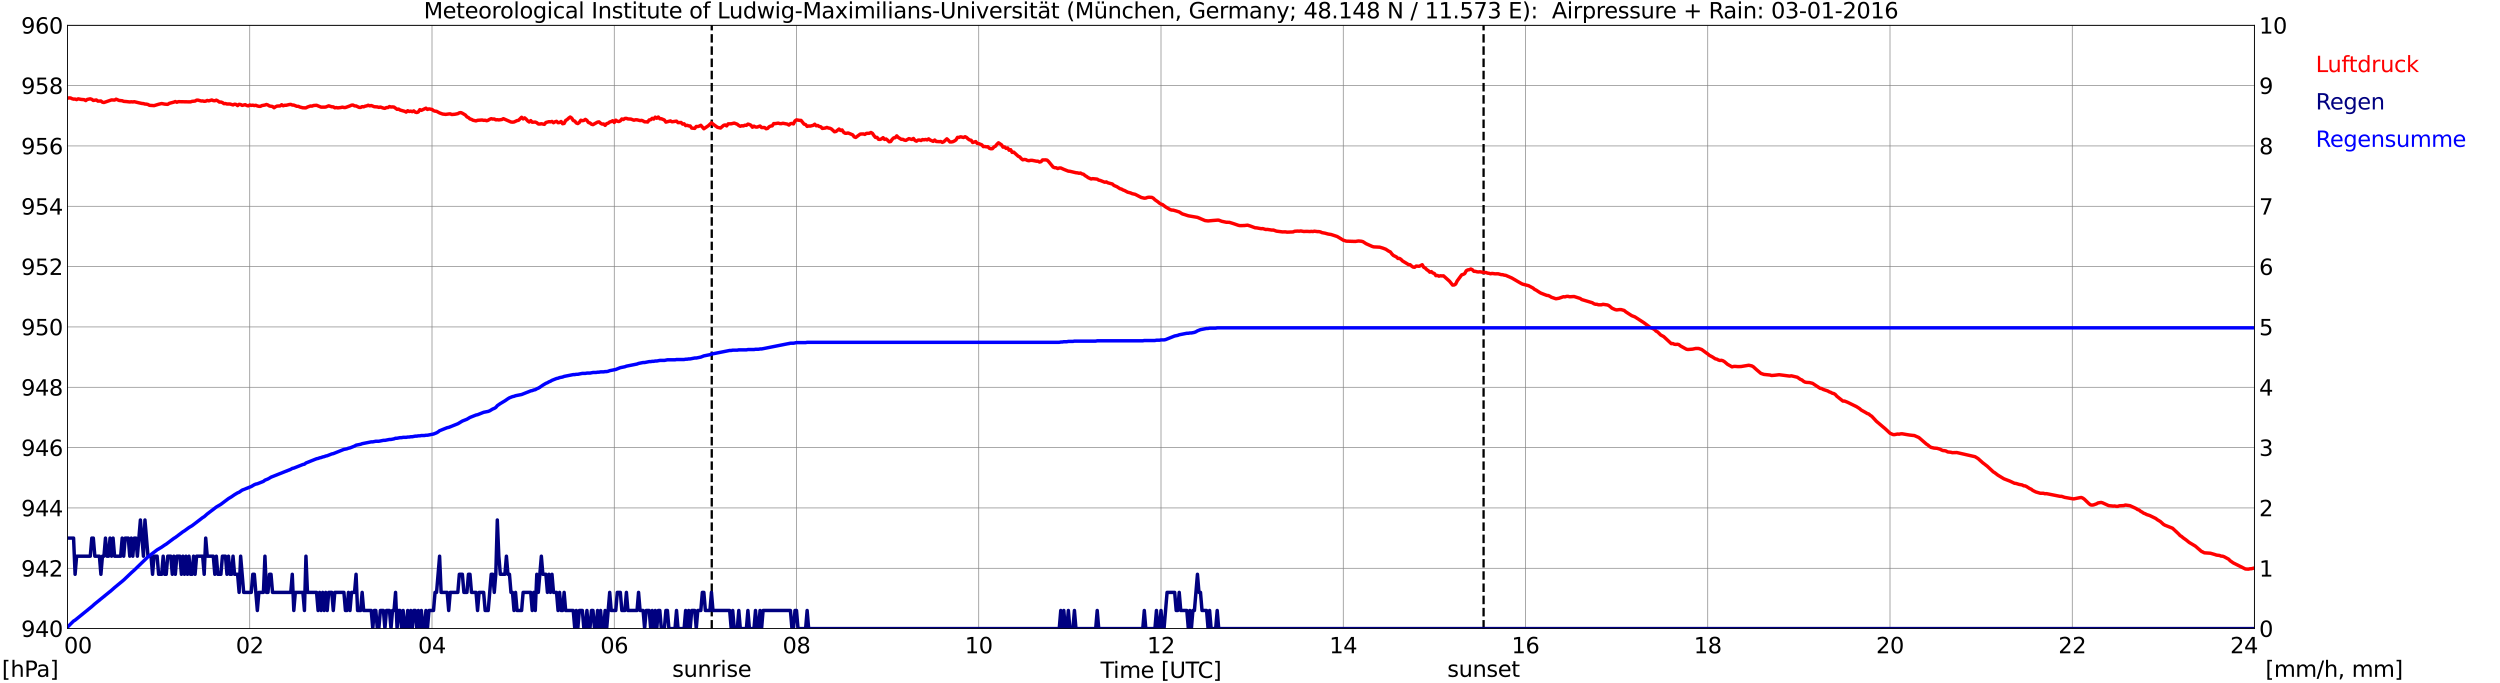 <?xml version="1.0" encoding="utf-8" standalone="no"?>
<!DOCTYPE svg PUBLIC "-//W3C//DTD SVG 1.1//EN"
  "http://www.w3.org/Graphics/SVG/1.1/DTD/svg11.dtd">
<svg xmlns:xlink="http://www.w3.org/1999/xlink" width="1085.4pt" height="296.64pt" viewBox="0 0 1085.4 296.64" xmlns="http://www.w3.org/2000/svg" version="1.1">
 <defs>
  <style type="text/css">*{stroke-linejoin: round; stroke-linecap: butt}</style>
 </defs>
 <g id="figure_1">
  <g id="patch_1">
   <path d="M 0 296.64 
L 1085.4 296.64 
L 1085.4 0 
L 0 0 
z
" style="fill: #ffffff"/>
  </g>
  <g id="axes_1">
   <g id="patch_2">
    <path d="M 29.306 272.909 
L 978.814 272.909 
L 978.814 10.976 
L 29.306 10.976 
z
" style="fill: #ffffff"/>
   </g>
   <g id="patch_3">
    <path d="M 978.814 272.909 
L 978.814 272.909 
L 978.814 10.976 
L 978.814 10.976 
z
" clip-path="url(#p778b584ba7)" style="fill: #d3d3d3; opacity: 0.25; stroke: #d3d3d3; stroke-linejoin: miter"/>
   </g>
   <g id="matplotlib.axis_1">
    <g id="xtick_1">
     <g id="line2d_1">
      <path d="M 29.306 272.909 
L 29.306 10.976 
" clip-path="url(#p778b584ba7)" style="fill: none; stroke: #808080; stroke-width: 0.3; stroke-linecap: square"/>
     </g>
     <g id="line2d_2"/>
     <g id="text_1">
      <!--    00 -->
      <g transform="translate(18.733 283.627) scale(0.095 -0.095)">
       <defs>
        <path id="DejaVuSans-20" transform="scale(0.016)"/>
        <path id="DejaVuSans-30" d="M 2034 4250 
Q 1547 4250 1301 3770 
Q 1056 3291 1056 2328 
Q 1056 1369 1301 889 
Q 1547 409 2034 409 
Q 2525 409 2770 889 
Q 3016 1369 3016 2328 
Q 3016 3291 2770 3770 
Q 2525 4250 2034 4250 
z
M 2034 4750 
Q 2819 4750 3233 4129 
Q 3647 3509 3647 2328 
Q 3647 1150 3233 529 
Q 2819 -91 2034 -91 
Q 1250 -91 836 529 
Q 422 1150 422 2328 
Q 422 3509 836 4129 
Q 1250 4750 2034 4750 
z
" transform="scale(0.016)"/>
       </defs>
       <use xlink:href="#DejaVuSans-20"/>
       <use xlink:href="#DejaVuSans-20" transform="translate(31.787 0)"/>
       <use xlink:href="#DejaVuSans-20" transform="translate(63.574 0)"/>
       <use xlink:href="#DejaVuSans-30" transform="translate(95.361 0)"/>
       <use xlink:href="#DejaVuSans-30" transform="translate(158.984 0)"/>
      </g>
     </g>
    </g>
    <g id="xtick_2">
     <g id="line2d_3">
      <path d="M 108.431 272.909 
L 108.431 10.976 
" clip-path="url(#p778b584ba7)" style="fill: none; stroke: #808080; stroke-width: 0.3; stroke-linecap: square"/>
     </g>
     <g id="line2d_4"/>
     <g id="text_2">
      <!-- 02 -->
      <g transform="translate(102.387 283.627) scale(0.095 -0.095)">
       <defs>
        <path id="DejaVuSans-32" d="M 1228 531 
L 3431 531 
L 3431 0 
L 469 0 
L 469 531 
Q 828 903 1448 1529 
Q 2069 2156 2228 2338 
Q 2531 2678 2651 2914 
Q 2772 3150 2772 3378 
Q 2772 3750 2511 3984 
Q 2250 4219 1831 4219 
Q 1534 4219 1204 4116 
Q 875 4013 500 3803 
L 500 4441 
Q 881 4594 1212 4672 
Q 1544 4750 1819 4750 
Q 2544 4750 2975 4387 
Q 3406 4025 3406 3419 
Q 3406 3131 3298 2873 
Q 3191 2616 2906 2266 
Q 2828 2175 2409 1742 
Q 1991 1309 1228 531 
z
" transform="scale(0.016)"/>
       </defs>
       <use xlink:href="#DejaVuSans-30"/>
       <use xlink:href="#DejaVuSans-32" transform="translate(63.623 0)"/>
      </g>
     </g>
    </g>
    <g id="xtick_3">
     <g id="line2d_5">
      <path d="M 187.557 272.909 
L 187.557 10.976 
" clip-path="url(#p778b584ba7)" style="fill: none; stroke: #808080; stroke-width: 0.3; stroke-linecap: square"/>
     </g>
     <g id="line2d_6"/>
     <g id="text_3">
      <!-- 04 -->
      <g transform="translate(181.513 283.627) scale(0.095 -0.095)">
       <defs>
        <path id="DejaVuSans-34" d="M 2419 4116 
L 825 1625 
L 2419 1625 
L 2419 4116 
z
M 2253 4666 
L 3047 4666 
L 3047 1625 
L 3713 1625 
L 3713 1100 
L 3047 1100 
L 3047 0 
L 2419 0 
L 2419 1100 
L 313 1100 
L 313 1709 
L 2253 4666 
z
" transform="scale(0.016)"/>
       </defs>
       <use xlink:href="#DejaVuSans-30"/>
       <use xlink:href="#DejaVuSans-34" transform="translate(63.623 0)"/>
      </g>
     </g>
    </g>
    <g id="xtick_4">
     <g id="line2d_7">
      <path d="M 266.683 272.909 
L 266.683 10.976 
" clip-path="url(#p778b584ba7)" style="fill: none; stroke: #808080; stroke-width: 0.3; stroke-linecap: square"/>
     </g>
     <g id="line2d_8"/>
     <g id="text_4">
      <!-- 06 -->
      <g transform="translate(260.638 283.627) scale(0.095 -0.095)">
       <defs>
        <path id="DejaVuSans-36" d="M 2113 2584 
Q 1688 2584 1439 2293 
Q 1191 2003 1191 1497 
Q 1191 994 1439 701 
Q 1688 409 2113 409 
Q 2538 409 2786 701 
Q 3034 994 3034 1497 
Q 3034 2003 2786 2293 
Q 2538 2584 2113 2584 
z
M 3366 4563 
L 3366 3988 
Q 3128 4100 2886 4159 
Q 2644 4219 2406 4219 
Q 1781 4219 1451 3797 
Q 1122 3375 1075 2522 
Q 1259 2794 1537 2939 
Q 1816 3084 2150 3084 
Q 2853 3084 3261 2657 
Q 3669 2231 3669 1497 
Q 3669 778 3244 343 
Q 2819 -91 2113 -91 
Q 1303 -91 875 529 
Q 447 1150 447 2328 
Q 447 3434 972 4092 
Q 1497 4750 2381 4750 
Q 2619 4750 2861 4703 
Q 3103 4656 3366 4563 
z
" transform="scale(0.016)"/>
       </defs>
       <use xlink:href="#DejaVuSans-30"/>
       <use xlink:href="#DejaVuSans-36" transform="translate(63.623 0)"/>
      </g>
     </g>
    </g>
    <g id="xtick_5">
     <g id="line2d_9">
      <path d="M 345.808 272.909 
L 345.808 10.976 
" clip-path="url(#p778b584ba7)" style="fill: none; stroke: #808080; stroke-width: 0.3; stroke-linecap: square"/>
     </g>
     <g id="line2d_10"/>
     <g id="text_5">
      <!-- 08 -->
      <g transform="translate(339.764 283.627) scale(0.095 -0.095)">
       <defs>
        <path id="DejaVuSans-38" d="M 2034 2216 
Q 1584 2216 1326 1975 
Q 1069 1734 1069 1313 
Q 1069 891 1326 650 
Q 1584 409 2034 409 
Q 2484 409 2743 651 
Q 3003 894 3003 1313 
Q 3003 1734 2745 1975 
Q 2488 2216 2034 2216 
z
M 1403 2484 
Q 997 2584 770 2862 
Q 544 3141 544 3541 
Q 544 4100 942 4425 
Q 1341 4750 2034 4750 
Q 2731 4750 3128 4425 
Q 3525 4100 3525 3541 
Q 3525 3141 3298 2862 
Q 3072 2584 2669 2484 
Q 3125 2378 3379 2068 
Q 3634 1759 3634 1313 
Q 3634 634 3220 271 
Q 2806 -91 2034 -91 
Q 1263 -91 848 271 
Q 434 634 434 1313 
Q 434 1759 690 2068 
Q 947 2378 1403 2484 
z
M 1172 3481 
Q 1172 3119 1398 2916 
Q 1625 2713 2034 2713 
Q 2441 2713 2670 2916 
Q 2900 3119 2900 3481 
Q 2900 3844 2670 4047 
Q 2441 4250 2034 4250 
Q 1625 4250 1398 4047 
Q 1172 3844 1172 3481 
z
" transform="scale(0.016)"/>
       </defs>
       <use xlink:href="#DejaVuSans-30"/>
       <use xlink:href="#DejaVuSans-38" transform="translate(63.623 0)"/>
      </g>
     </g>
    </g>
    <g id="xtick_6">
     <g id="line2d_11">
      <path d="M 424.934 272.909 
L 424.934 10.976 
" clip-path="url(#p778b584ba7)" style="fill: none; stroke: #808080; stroke-width: 0.3; stroke-linecap: square"/>
     </g>
     <g id="line2d_12"/>
     <g id="text_6">
      <!-- 10 -->
      <g transform="translate(418.89 283.627) scale(0.095 -0.095)">
       <defs>
        <path id="DejaVuSans-31" d="M 794 531 
L 1825 531 
L 1825 4091 
L 703 3866 
L 703 4441 
L 1819 4666 
L 2450 4666 
L 2450 531 
L 3481 531 
L 3481 0 
L 794 0 
L 794 531 
z
" transform="scale(0.016)"/>
       </defs>
       <use xlink:href="#DejaVuSans-31"/>
       <use xlink:href="#DejaVuSans-30" transform="translate(63.623 0)"/>
      </g>
     </g>
    </g>
    <g id="xtick_7">
     <g id="line2d_13">
      <path d="M 504.06 272.909 
L 504.06 10.976 
" clip-path="url(#p778b584ba7)" style="fill: none; stroke: #808080; stroke-width: 0.3; stroke-linecap: square"/>
     </g>
     <g id="line2d_14"/>
     <g id="text_7">
      <!-- 12 -->
      <g transform="translate(498.015 283.627) scale(0.095 -0.095)">
       <use xlink:href="#DejaVuSans-31"/>
       <use xlink:href="#DejaVuSans-32" transform="translate(63.623 0)"/>
      </g>
     </g>
    </g>
    <g id="xtick_8">
     <g id="line2d_15">
      <path d="M 583.185 272.909 
L 583.185 10.976 
" clip-path="url(#p778b584ba7)" style="fill: none; stroke: #808080; stroke-width: 0.3; stroke-linecap: square"/>
     </g>
     <g id="line2d_16"/>
     <g id="text_8">
      <!-- 14 -->
      <g transform="translate(577.141 283.627) scale(0.095 -0.095)">
       <use xlink:href="#DejaVuSans-31"/>
       <use xlink:href="#DejaVuSans-34" transform="translate(63.623 0)"/>
      </g>
     </g>
    </g>
    <g id="xtick_9">
     <g id="line2d_17">
      <path d="M 662.311 272.909 
L 662.311 10.976 
" clip-path="url(#p778b584ba7)" style="fill: none; stroke: #808080; stroke-width: 0.3; stroke-linecap: square"/>
     </g>
     <g id="line2d_18"/>
     <g id="text_9">
      <!-- 16 -->
      <g transform="translate(656.267 283.627) scale(0.095 -0.095)">
       <use xlink:href="#DejaVuSans-31"/>
       <use xlink:href="#DejaVuSans-36" transform="translate(63.623 0)"/>
      </g>
     </g>
    </g>
    <g id="xtick_10">
     <g id="line2d_19">
      <path d="M 741.437 272.909 
L 741.437 10.976 
" clip-path="url(#p778b584ba7)" style="fill: none; stroke: #808080; stroke-width: 0.3; stroke-linecap: square"/>
     </g>
     <g id="line2d_20"/>
     <g id="text_10">
      <!-- 18 -->
      <g transform="translate(735.392 283.627) scale(0.095 -0.095)">
       <use xlink:href="#DejaVuSans-31"/>
       <use xlink:href="#DejaVuSans-38" transform="translate(63.623 0)"/>
      </g>
     </g>
    </g>
    <g id="xtick_11">
     <g id="line2d_21">
      <path d="M 820.562 272.909 
L 820.562 10.976 
" clip-path="url(#p778b584ba7)" style="fill: none; stroke: #808080; stroke-width: 0.3; stroke-linecap: square"/>
     </g>
     <g id="line2d_22"/>
     <g id="text_11">
      <!-- 20 -->
      <g transform="translate(814.518 283.627) scale(0.095 -0.095)">
       <use xlink:href="#DejaVuSans-32"/>
       <use xlink:href="#DejaVuSans-30" transform="translate(63.623 0)"/>
      </g>
     </g>
    </g>
    <g id="xtick_12">
     <g id="line2d_23">
      <path d="M 899.688 272.909 
L 899.688 10.976 
" clip-path="url(#p778b584ba7)" style="fill: none; stroke: #808080; stroke-width: 0.3; stroke-linecap: square"/>
     </g>
     <g id="line2d_24"/>
     <g id="text_12">
      <!-- 22 -->
      <g transform="translate(893.644 283.627) scale(0.095 -0.095)">
       <use xlink:href="#DejaVuSans-32"/>
       <use xlink:href="#DejaVuSans-32" transform="translate(63.623 0)"/>
      </g>
     </g>
    </g>
    <g id="xtick_13">
     <g id="line2d_25">
      <path d="M 978.814 272.909 
L 978.814 10.976 
" clip-path="url(#p778b584ba7)" style="fill: none; stroke: #808080; stroke-width: 0.3; stroke-linecap: square"/>
     </g>
     <g id="line2d_26"/>
     <g id="text_13">
      <!-- 24    -->
      <g transform="translate(968.241 283.627) scale(0.095 -0.095)">
       <use xlink:href="#DejaVuSans-32"/>
       <use xlink:href="#DejaVuSans-34" transform="translate(63.623 0)"/>
       <use xlink:href="#DejaVuSans-20" transform="translate(127.246 0)"/>
       <use xlink:href="#DejaVuSans-20" transform="translate(159.033 0)"/>
       <use xlink:href="#DejaVuSans-20" transform="translate(190.82 0)"/>
      </g>
     </g>
    </g>
    <g id="text_14">
     <!-- Time [UTC] -->
     <g transform="translate(477.806 294.322) scale(0.095 -0.095)">
      <defs>
       <path id="DejaVuSans-54" d="M -19 4666 
L 3928 4666 
L 3928 4134 
L 2272 4134 
L 2272 0 
L 1638 0 
L 1638 4134 
L -19 4134 
L -19 4666 
z
" transform="scale(0.016)"/>
       <path id="DejaVuSans-69" d="M 603 3500 
L 1178 3500 
L 1178 0 
L 603 0 
L 603 3500 
z
M 603 4863 
L 1178 4863 
L 1178 4134 
L 603 4134 
L 603 4863 
z
" transform="scale(0.016)"/>
       <path id="DejaVuSans-6d" d="M 3328 2828 
Q 3544 3216 3844 3400 
Q 4144 3584 4550 3584 
Q 5097 3584 5394 3201 
Q 5691 2819 5691 2113 
L 5691 0 
L 5113 0 
L 5113 2094 
Q 5113 2597 4934 2840 
Q 4756 3084 4391 3084 
Q 3944 3084 3684 2787 
Q 3425 2491 3425 1978 
L 3425 0 
L 2847 0 
L 2847 2094 
Q 2847 2600 2669 2842 
Q 2491 3084 2119 3084 
Q 1678 3084 1418 2786 
Q 1159 2488 1159 1978 
L 1159 0 
L 581 0 
L 581 3500 
L 1159 3500 
L 1159 2956 
Q 1356 3278 1631 3431 
Q 1906 3584 2284 3584 
Q 2666 3584 2933 3390 
Q 3200 3197 3328 2828 
z
" transform="scale(0.016)"/>
       <path id="DejaVuSans-65" d="M 3597 1894 
L 3597 1613 
L 953 1613 
Q 991 1019 1311 708 
Q 1631 397 2203 397 
Q 2534 397 2845 478 
Q 3156 559 3463 722 
L 3463 178 
Q 3153 47 2828 -22 
Q 2503 -91 2169 -91 
Q 1331 -91 842 396 
Q 353 884 353 1716 
Q 353 2575 817 3079 
Q 1281 3584 2069 3584 
Q 2775 3584 3186 3129 
Q 3597 2675 3597 1894 
z
M 3022 2063 
Q 3016 2534 2758 2815 
Q 2500 3097 2075 3097 
Q 1594 3097 1305 2825 
Q 1016 2553 972 2059 
L 3022 2063 
z
" transform="scale(0.016)"/>
       <path id="DejaVuSans-5b" d="M 550 4863 
L 1875 4863 
L 1875 4416 
L 1125 4416 
L 1125 -397 
L 1875 -397 
L 1875 -844 
L 550 -844 
L 550 4863 
z
" transform="scale(0.016)"/>
       <path id="DejaVuSans-55" d="M 556 4666 
L 1191 4666 
L 1191 1831 
Q 1191 1081 1462 751 
Q 1734 422 2344 422 
Q 2950 422 3222 751 
Q 3494 1081 3494 1831 
L 3494 4666 
L 4128 4666 
L 4128 1753 
Q 4128 841 3676 375 
Q 3225 -91 2344 -91 
Q 1459 -91 1007 375 
Q 556 841 556 1753 
L 556 4666 
z
" transform="scale(0.016)"/>
       <path id="DejaVuSans-43" d="M 4122 4306 
L 4122 3641 
Q 3803 3938 3442 4084 
Q 3081 4231 2675 4231 
Q 1875 4231 1450 3742 
Q 1025 3253 1025 2328 
Q 1025 1406 1450 917 
Q 1875 428 2675 428 
Q 3081 428 3442 575 
Q 3803 722 4122 1019 
L 4122 359 
Q 3791 134 3420 21 
Q 3050 -91 2638 -91 
Q 1578 -91 968 557 
Q 359 1206 359 2328 
Q 359 3453 968 4101 
Q 1578 4750 2638 4750 
Q 3056 4750 3426 4639 
Q 3797 4528 4122 4306 
z
" transform="scale(0.016)"/>
       <path id="DejaVuSans-5d" d="M 1947 4863 
L 1947 -844 
L 622 -844 
L 622 -397 
L 1369 -397 
L 1369 4416 
L 622 4416 
L 622 4863 
L 1947 4863 
z
" transform="scale(0.016)"/>
      </defs>
      <use xlink:href="#DejaVuSans-54"/>
      <use xlink:href="#DejaVuSans-69" transform="translate(57.959 0)"/>
      <use xlink:href="#DejaVuSans-6d" transform="translate(85.742 0)"/>
      <use xlink:href="#DejaVuSans-65" transform="translate(183.154 0)"/>
      <use xlink:href="#DejaVuSans-20" transform="translate(244.678 0)"/>
      <use xlink:href="#DejaVuSans-5b" transform="translate(276.465 0)"/>
      <use xlink:href="#DejaVuSans-55" transform="translate(315.479 0)"/>
      <use xlink:href="#DejaVuSans-54" transform="translate(388.672 0)"/>
      <use xlink:href="#DejaVuSans-43" transform="translate(443.881 0)"/>
      <use xlink:href="#DejaVuSans-5d" transform="translate(513.705 0)"/>
     </g>
    </g>
   </g>
   <g id="matplotlib.axis_2">
    <g id="ytick_1">
     <g id="line2d_27">
      <path d="M 29.306 272.909 
L 978.814 272.909 
" clip-path="url(#p778b584ba7)" style="fill: none; stroke: #808080; stroke-width: 0.3; stroke-linecap: square"/>
     </g>
     <g id="line2d_28"/>
     <g id="text_15">
      <!-- 940 -->
      <g transform="translate(9.173 276.518) scale(0.095 -0.095)">
       <defs>
        <path id="DejaVuSans-39" d="M 703 97 
L 703 672 
Q 941 559 1184 500 
Q 1428 441 1663 441 
Q 2288 441 2617 861 
Q 2947 1281 2994 2138 
Q 2813 1869 2534 1725 
Q 2256 1581 1919 1581 
Q 1219 1581 811 2004 
Q 403 2428 403 3163 
Q 403 3881 828 4315 
Q 1253 4750 1959 4750 
Q 2769 4750 3195 4129 
Q 3622 3509 3622 2328 
Q 3622 1225 3098 567 
Q 2575 -91 1691 -91 
Q 1453 -91 1209 -44 
Q 966 3 703 97 
z
M 1959 2075 
Q 2384 2075 2632 2365 
Q 2881 2656 2881 3163 
Q 2881 3666 2632 3958 
Q 2384 4250 1959 4250 
Q 1534 4250 1286 3958 
Q 1038 3666 1038 3163 
Q 1038 2656 1286 2365 
Q 1534 2075 1959 2075 
z
" transform="scale(0.016)"/>
       </defs>
       <use xlink:href="#DejaVuSans-39"/>
       <use xlink:href="#DejaVuSans-34" transform="translate(63.623 0)"/>
       <use xlink:href="#DejaVuSans-30" transform="translate(127.246 0)"/>
      </g>
     </g>
    </g>
    <g id="ytick_2">
     <g id="line2d_29">
      <path d="M 29.306 246.715 
L 978.814 246.715 
" clip-path="url(#p778b584ba7)" style="fill: none; stroke: #808080; stroke-width: 0.3; stroke-linecap: square"/>
     </g>
     <g id="line2d_30"/>
     <g id="text_16">
      <!-- 942 -->
      <g transform="translate(9.173 250.325) scale(0.095 -0.095)">
       <use xlink:href="#DejaVuSans-39"/>
       <use xlink:href="#DejaVuSans-34" transform="translate(63.623 0)"/>
       <use xlink:href="#DejaVuSans-32" transform="translate(127.246 0)"/>
      </g>
     </g>
    </g>
    <g id="ytick_3">
     <g id="line2d_31">
      <path d="M 29.306 220.522 
L 978.814 220.522 
" clip-path="url(#p778b584ba7)" style="fill: none; stroke: #808080; stroke-width: 0.3; stroke-linecap: square"/>
     </g>
     <g id="line2d_32"/>
     <g id="text_17">
      <!-- 944 -->
      <g transform="translate(9.173 224.131) scale(0.095 -0.095)">
       <use xlink:href="#DejaVuSans-39"/>
       <use xlink:href="#DejaVuSans-34" transform="translate(63.623 0)"/>
       <use xlink:href="#DejaVuSans-34" transform="translate(127.246 0)"/>
      </g>
     </g>
    </g>
    <g id="ytick_4">
     <g id="line2d_33">
      <path d="M 29.306 194.329 
L 978.814 194.329 
" clip-path="url(#p778b584ba7)" style="fill: none; stroke: #808080; stroke-width: 0.3; stroke-linecap: square"/>
     </g>
     <g id="line2d_34"/>
     <g id="text_18">
      <!-- 946 -->
      <g transform="translate(9.173 197.938) scale(0.095 -0.095)">
       <use xlink:href="#DejaVuSans-39"/>
       <use xlink:href="#DejaVuSans-34" transform="translate(63.623 0)"/>
       <use xlink:href="#DejaVuSans-36" transform="translate(127.246 0)"/>
      </g>
     </g>
    </g>
    <g id="ytick_5">
     <g id="line2d_35">
      <path d="M 29.306 168.136 
L 978.814 168.136 
" clip-path="url(#p778b584ba7)" style="fill: none; stroke: #808080; stroke-width: 0.3; stroke-linecap: square"/>
     </g>
     <g id="line2d_36"/>
     <g id="text_19">
      <!-- 948 -->
      <g transform="translate(9.173 171.745) scale(0.095 -0.095)">
       <use xlink:href="#DejaVuSans-39"/>
       <use xlink:href="#DejaVuSans-34" transform="translate(63.623 0)"/>
       <use xlink:href="#DejaVuSans-38" transform="translate(127.246 0)"/>
      </g>
     </g>
    </g>
    <g id="ytick_6">
     <g id="line2d_37">
      <path d="M 29.306 141.942 
L 978.814 141.942 
" clip-path="url(#p778b584ba7)" style="fill: none; stroke: #808080; stroke-width: 0.3; stroke-linecap: square"/>
     </g>
     <g id="line2d_38"/>
     <g id="text_20">
      <!-- 950 -->
      <g transform="translate(9.173 145.551) scale(0.095 -0.095)">
       <defs>
        <path id="DejaVuSans-35" d="M 691 4666 
L 3169 4666 
L 3169 4134 
L 1269 4134 
L 1269 2991 
Q 1406 3038 1543 3061 
Q 1681 3084 1819 3084 
Q 2600 3084 3056 2656 
Q 3513 2228 3513 1497 
Q 3513 744 3044 326 
Q 2575 -91 1722 -91 
Q 1428 -91 1123 -41 
Q 819 9 494 109 
L 494 744 
Q 775 591 1075 516 
Q 1375 441 1709 441 
Q 2250 441 2565 725 
Q 2881 1009 2881 1497 
Q 2881 1984 2565 2268 
Q 2250 2553 1709 2553 
Q 1456 2553 1204 2497 
Q 953 2441 691 2322 
L 691 4666 
z
" transform="scale(0.016)"/>
       </defs>
       <use xlink:href="#DejaVuSans-39"/>
       <use xlink:href="#DejaVuSans-35" transform="translate(63.623 0)"/>
       <use xlink:href="#DejaVuSans-30" transform="translate(127.246 0)"/>
      </g>
     </g>
    </g>
    <g id="ytick_7">
     <g id="line2d_39">
      <path d="M 29.306 115.749 
L 978.814 115.749 
" clip-path="url(#p778b584ba7)" style="fill: none; stroke: #808080; stroke-width: 0.3; stroke-linecap: square"/>
     </g>
     <g id="line2d_40"/>
     <g id="text_21">
      <!-- 952 -->
      <g transform="translate(9.173 119.358) scale(0.095 -0.095)">
       <use xlink:href="#DejaVuSans-39"/>
       <use xlink:href="#DejaVuSans-35" transform="translate(63.623 0)"/>
       <use xlink:href="#DejaVuSans-32" transform="translate(127.246 0)"/>
      </g>
     </g>
    </g>
    <g id="ytick_8">
     <g id="line2d_41">
      <path d="M 29.306 89.556 
L 978.814 89.556 
" clip-path="url(#p778b584ba7)" style="fill: none; stroke: #808080; stroke-width: 0.3; stroke-linecap: square"/>
     </g>
     <g id="line2d_42"/>
     <g id="text_22">
      <!-- 954 -->
      <g transform="translate(9.173 93.165) scale(0.095 -0.095)">
       <use xlink:href="#DejaVuSans-39"/>
       <use xlink:href="#DejaVuSans-35" transform="translate(63.623 0)"/>
       <use xlink:href="#DejaVuSans-34" transform="translate(127.246 0)"/>
      </g>
     </g>
    </g>
    <g id="ytick_9">
     <g id="line2d_43">
      <path d="M 29.306 63.362 
L 978.814 63.362 
" clip-path="url(#p778b584ba7)" style="fill: none; stroke: #808080; stroke-width: 0.3; stroke-linecap: square"/>
     </g>
     <g id="line2d_44"/>
     <g id="text_23">
      <!-- 956 -->
      <g transform="translate(9.173 66.972) scale(0.095 -0.095)">
       <use xlink:href="#DejaVuSans-39"/>
       <use xlink:href="#DejaVuSans-35" transform="translate(63.623 0)"/>
       <use xlink:href="#DejaVuSans-36" transform="translate(127.246 0)"/>
      </g>
     </g>
    </g>
    <g id="ytick_10">
     <g id="line2d_45">
      <path d="M 29.306 37.169 
L 978.814 37.169 
" clip-path="url(#p778b584ba7)" style="fill: none; stroke: #808080; stroke-width: 0.3; stroke-linecap: square"/>
     </g>
     <g id="line2d_46"/>
     <g id="text_24">
      <!-- 958 -->
      <g transform="translate(9.173 40.778) scale(0.095 -0.095)">
       <use xlink:href="#DejaVuSans-39"/>
       <use xlink:href="#DejaVuSans-35" transform="translate(63.623 0)"/>
       <use xlink:href="#DejaVuSans-38" transform="translate(127.246 0)"/>
      </g>
     </g>
    </g>
    <g id="ytick_11">
     <g id="line2d_47">
      <path d="M 29.306 10.976 
L 978.814 10.976 
" clip-path="url(#p778b584ba7)" style="fill: none; stroke: #808080; stroke-width: 0.3; stroke-linecap: square"/>
     </g>
     <g id="line2d_48"/>
     <g id="text_25">
      <!-- 960 -->
      <g transform="translate(9.173 14.585) scale(0.095 -0.095)">
       <use xlink:href="#DejaVuSans-39"/>
       <use xlink:href="#DejaVuSans-36" transform="translate(63.623 0)"/>
       <use xlink:href="#DejaVuSans-30" transform="translate(127.246 0)"/>
      </g>
     </g>
    </g>
   </g>
   <g id="line2d_49">
    <path d="M 309.015 272.909 
L 309.015 10.976 
" clip-path="url(#p778b584ba7)" style="fill: none; stroke-dasharray: 3.7,1.6; stroke-dashoffset: 0; stroke: #000000"/>
   </g>
   <g id="line2d_50">
    <path d="M 644.112 272.909 
L 644.112 10.976 
" clip-path="url(#p778b584ba7)" style="fill: none; stroke-dasharray: 3.7,1.6; stroke-dashoffset: 0; stroke: #000000"/>
   </g>
   <g id="line2d_51">
    <path d="M 29.306 42.626 
L 29.965 42.506 
L 30.625 42.539 
L 31.284 42.853 
L 31.943 43.036 
L 32.603 43.01 
L 33.262 43.246 
L 33.921 42.905 
L 35.24 43.167 
L 36.559 43.272 
L 37.218 43.665 
L 37.878 43.167 
L 39.197 42.905 
L 39.856 43.141 
L 40.515 43.613 
L 41.834 43.403 
L 42.493 43.901 
L 43.812 43.848 
L 44.472 44.372 
L 45.131 44.503 
L 48.428 43.377 
L 49.747 43.455 
L 50.406 43.062 
L 51.725 43.613 
L 53.043 43.744 
L 53.703 44.005 
L 55.022 44.11 
L 56.34 44.267 
L 57 44.189 
L 57.659 44.267 
L 58.319 44.163 
L 60.297 44.634 
L 61.615 44.922 
L 62.275 44.975 
L 62.934 45.184 
L 63.594 45.21 
L 64.253 45.367 
L 64.912 45.734 
L 66.231 45.813 
L 66.89 45.865 
L 68.869 45.263 
L 70.187 44.948 
L 71.506 45.21 
L 72.825 45.315 
L 73.484 44.87 
L 75.462 44.346 
L 76.122 44.084 
L 76.781 44.398 
L 77.441 44.136 
L 82.716 44.241 
L 83.375 44.005 
L 84.694 43.874 
L 85.353 43.482 
L 86.013 43.482 
L 87.331 43.848 
L 87.991 43.822 
L 88.65 43.979 
L 89.309 43.927 
L 89.969 43.613 
L 90.628 43.796 
L 91.947 43.403 
L 92.606 43.691 
L 93.266 43.744 
L 93.925 43.482 
L 94.584 43.822 
L 95.244 44.32 
L 95.903 44.294 
L 96.563 44.529 
L 97.222 45.001 
L 97.881 44.948 
L 98.541 45.158 
L 99.86 45.158 
L 101.178 45.551 
L 101.838 45.237 
L 102.497 45.341 
L 103.156 45.839 
L 103.816 45.289 
L 104.475 45.394 
L 105.135 45.76 
L 106.453 45.446 
L 107.113 45.787 
L 107.772 45.97 
L 108.431 45.577 
L 109.091 45.76 
L 109.75 45.656 
L 110.41 45.839 
L 111.069 45.708 
L 111.728 45.996 
L 112.388 46.153 
L 113.047 46.179 
L 113.707 45.839 
L 115.025 45.603 
L 115.685 45.367 
L 116.344 45.603 
L 117.003 46.022 
L 118.322 46.232 
L 118.982 46.782 
L 119.641 46.337 
L 120.3 46.049 
L 121.619 45.996 
L 122.278 45.472 
L 122.938 45.918 
L 123.597 45.708 
L 124.257 45.708 
L 125.575 45.394 
L 126.235 45.315 
L 126.894 45.603 
L 127.553 45.629 
L 128.872 46.153 
L 129.532 46.153 
L 130.191 46.468 
L 131.51 46.808 
L 132.829 46.834 
L 133.488 46.468 
L 134.807 46.022 
L 135.466 46.075 
L 136.125 45.813 
L 137.444 45.708 
L 139.422 46.52 
L 140.741 46.52 
L 141.4 46.468 
L 142.719 45.944 
L 144.038 46.363 
L 144.697 46.389 
L 145.357 46.808 
L 146.016 46.703 
L 146.676 46.834 
L 147.994 46.677 
L 148.654 46.52 
L 149.313 46.677 
L 149.972 46.677 
L 151.951 45.97 
L 152.61 45.656 
L 153.269 45.603 
L 153.929 45.97 
L 154.588 45.996 
L 155.907 46.625 
L 156.566 46.651 
L 157.226 46.284 
L 157.885 46.389 
L 158.544 46.101 
L 159.204 45.97 
L 159.863 45.682 
L 160.523 45.97 
L 161.182 45.813 
L 162.501 46.337 
L 163.819 46.415 
L 164.479 46.625 
L 165.138 46.468 
L 166.457 46.939 
L 167.116 47.044 
L 167.776 46.703 
L 168.435 46.703 
L 169.094 46.258 
L 169.754 46.468 
L 170.413 46.415 
L 171.073 46.494 
L 172.391 47.463 
L 173.051 47.358 
L 173.71 47.777 
L 175.029 48.144 
L 175.688 48.327 
L 176.348 48.668 
L 177.007 48.065 
L 177.666 48.406 
L 178.326 48.249 
L 178.985 48.485 
L 179.645 48.144 
L 180.304 48.694 
L 180.963 48.851 
L 181.623 48.615 
L 182.282 47.594 
L 182.941 47.908 
L 184.92 46.965 
L 185.579 47.515 
L 186.238 47.28 
L 187.557 47.515 
L 188.217 48.039 
L 188.876 48.249 
L 189.535 48.327 
L 190.854 49.035 
L 192.173 49.506 
L 193.492 49.663 
L 194.81 49.48 
L 195.47 49.427 
L 196.129 49.716 
L 197.448 49.611 
L 198.767 49.349 
L 199.426 48.982 
L 200.085 48.877 
L 200.745 49.166 
L 202.063 49.951 
L 202.723 50.737 
L 203.382 51.051 
L 204.042 51.628 
L 204.701 51.837 
L 205.36 52.204 
L 206.679 52.492 
L 207.339 52.23 
L 209.317 52.099 
L 209.976 52.256 
L 210.635 52.204 
L 211.295 52.413 
L 211.954 52.204 
L 212.614 51.785 
L 213.273 51.523 
L 213.932 51.706 
L 214.592 51.654 
L 215.251 52.047 
L 215.91 51.968 
L 216.57 52.073 
L 217.889 51.89 
L 218.548 51.523 
L 221.845 52.964 
L 222.504 53.042 
L 223.164 52.964 
L 224.482 52.361 
L 225.142 52.23 
L 226.461 50.92 
L 227.12 51.628 
L 227.779 51.182 
L 228.439 51.732 
L 229.098 52.492 
L 229.757 52.964 
L 230.417 52.361 
L 231.076 53.068 
L 232.395 52.99 
L 233.054 53.278 
L 233.714 53.828 
L 234.373 53.854 
L 235.033 53.723 
L 236.351 53.985 
L 237.011 53.173 
L 238.329 52.833 
L 238.989 52.911 
L 239.648 52.728 
L 240.308 53.278 
L 240.967 52.885 
L 241.626 52.675 
L 242.286 53.278 
L 242.945 53.173 
L 243.604 52.754 
L 244.264 53.723 
L 244.923 53.592 
L 245.583 52.309 
L 246.242 51.916 
L 246.901 51.287 
L 247.561 50.816 
L 248.22 51.287 
L 248.88 52.335 
L 249.539 52.571 
L 250.198 53.383 
L 250.858 53.645 
L 251.517 53.173 
L 252.176 52.204 
L 252.836 52.413 
L 253.495 52.283 
L 254.155 51.837 
L 254.814 52.283 
L 255.473 53.199 
L 256.133 53.383 
L 256.792 53.933 
L 257.451 54.116 
L 259.43 53.016 
L 260.089 52.911 
L 260.748 53.514 
L 261.408 53.88 
L 262.067 53.828 
L 262.726 54.43 
L 263.386 53.671 
L 264.045 53.487 
L 264.705 52.964 
L 265.364 52.78 
L 266.023 52.413 
L 266.683 53.173 
L 267.342 52.178 
L 268.002 52.623 
L 268.661 52.78 
L 269.32 52.466 
L 269.98 51.654 
L 270.639 51.89 
L 271.298 51.418 
L 271.958 51.392 
L 272.617 51.628 
L 273.936 51.706 
L 275.255 52.204 
L 275.914 51.994 
L 276.573 52.021 
L 277.892 52.361 
L 278.552 52.256 
L 279.211 52.518 
L 279.87 52.911 
L 280.53 52.885 
L 281.189 52.99 
L 281.849 52.073 
L 282.508 51.994 
L 283.167 51.366 
L 283.827 51.68 
L 284.486 50.868 
L 285.145 51.34 
L 285.805 50.816 
L 286.464 51.549 
L 287.124 51.549 
L 288.442 52.099 
L 289.102 53.016 
L 291.08 52.492 
L 291.739 52.885 
L 293.717 52.597 
L 294.377 53.252 
L 295.696 53.173 
L 296.355 53.88 
L 297.014 53.749 
L 297.674 54.535 
L 298.333 54.378 
L 298.992 54.666 
L 299.652 54.692 
L 300.311 55.609 
L 301.63 55.74 
L 302.289 54.902 
L 302.949 54.954 
L 303.608 54.745 
L 304.267 54.404 
L 305.586 55.897 
L 307.564 54.561 
L 308.883 53.33 
L 310.202 54.352 
L 311.521 55.295 
L 312.839 55.583 
L 314.158 54.43 
L 314.818 54.247 
L 315.477 54.666 
L 316.136 53.776 
L 317.455 53.749 
L 318.774 53.435 
L 320.093 53.933 
L 320.752 54.483 
L 321.411 54.823 
L 322.071 54.588 
L 322.73 54.692 
L 323.39 54.352 
L 324.049 54.43 
L 324.708 53.88 
L 325.368 54.064 
L 326.027 54.378 
L 326.686 55.242 
L 327.346 54.771 
L 328.005 55.138 
L 328.665 55.19 
L 329.983 54.719 
L 330.643 55.373 
L 331.961 55.373 
L 332.621 55.897 
L 333.28 55.74 
L 333.94 55.033 
L 334.599 54.719 
L 335.258 54.64 
L 335.918 53.645 
L 336.577 53.671 
L 337.896 53.461 
L 338.555 53.671 
L 339.215 53.697 
L 339.874 53.514 
L 341.852 53.88 
L 342.512 54.299 
L 343.171 53.697 
L 343.83 53.592 
L 344.49 53.802 
L 345.149 52.492 
L 345.808 52.047 
L 347.127 52.256 
L 347.787 52.283 
L 349.105 53.907 
L 349.765 54.064 
L 350.424 54.876 
L 351.083 54.692 
L 351.743 54.745 
L 353.062 54.43 
L 353.721 53.933 
L 354.38 54.614 
L 355.04 54.483 
L 355.699 54.928 
L 356.359 55.033 
L 357.018 55.766 
L 358.337 55.583 
L 358.996 55.321 
L 359.655 55.583 
L 360.315 55.688 
L 360.974 56.002 
L 362.293 57.207 
L 362.952 57.076 
L 364.271 56.028 
L 364.93 56.631 
L 365.59 56.421 
L 366.249 57.416 
L 366.909 57.862 
L 367.568 57.862 
L 368.227 57.731 
L 370.206 58.543 
L 370.865 59.433 
L 371.524 59.669 
L 373.502 58.202 
L 374.821 58.15 
L 375.481 58.359 
L 376.14 57.914 
L 377.459 57.862 
L 378.118 57.521 
L 378.777 57.888 
L 379.437 58.883 
L 380.096 59.669 
L 380.756 59.643 
L 381.415 60.481 
L 382.074 60.533 
L 382.734 60.271 
L 383.393 59.774 
L 384.053 60.533 
L 384.712 60.35 
L 385.371 60.874 
L 386.031 61.555 
L 386.69 61.45 
L 387.349 60.507 
L 388.009 59.852 
L 388.668 59.774 
L 389.328 58.988 
L 389.987 59.669 
L 391.306 60.507 
L 391.965 60.481 
L 392.624 60.822 
L 393.284 60.953 
L 394.603 60.193 
L 395.921 60.56 
L 396.581 60.114 
L 397.24 60.979 
L 397.899 61.293 
L 398.559 60.822 
L 399.218 60.795 
L 399.878 61.005 
L 400.537 60.586 
L 401.196 60.717 
L 401.856 60.533 
L 402.515 60.743 
L 403.175 60.298 
L 403.834 60.795 
L 405.153 61.372 
L 405.812 60.795 
L 406.471 61.424 
L 407.79 61.503 
L 408.45 61.424 
L 409.109 61.817 
L 409.768 61.529 
L 411.087 60.271 
L 411.746 60.874 
L 412.406 61.634 
L 413.065 61.634 
L 413.725 61.503 
L 414.384 61.188 
L 415.043 60.743 
L 415.703 59.643 
L 416.362 59.669 
L 417.022 59.381 
L 418.34 59.695 
L 419 59.355 
L 419.659 59.695 
L 420.318 60.324 
L 420.978 60.769 
L 421.637 60.9 
L 422.297 61.869 
L 423.615 61.476 
L 424.275 62.262 
L 424.934 62.367 
L 426.253 62.865 
L 426.912 63.65 
L 427.572 63.598 
L 428.231 63.755 
L 428.89 63.703 
L 429.55 64.384 
L 430.209 64.593 
L 430.869 64.541 
L 431.528 63.808 
L 432.187 63.467 
L 432.847 62.629 
L 433.506 62 
L 434.825 62.891 
L 435.484 63.886 
L 436.144 63.781 
L 436.803 64.436 
L 437.462 64.227 
L 438.122 65.222 
L 438.781 64.986 
L 439.44 66.165 
L 440.1 66.034 
L 441.419 67.239 
L 442.078 67.841 
L 442.737 68.129 
L 443.397 68.889 
L 444.056 69.387 
L 444.716 69.23 
L 445.375 69.308 
L 446.034 69.649 
L 446.694 69.78 
L 447.353 69.623 
L 448.012 69.596 
L 449.991 69.989 
L 450.65 69.989 
L 451.309 70.356 
L 451.969 70.199 
L 452.628 69.439 
L 453.947 69.413 
L 454.606 69.518 
L 455.266 70.146 
L 457.244 72.556 
L 457.903 72.818 
L 458.563 72.844 
L 459.222 73.185 
L 459.881 72.949 
L 460.541 72.923 
L 461.859 73.525 
L 463.178 74.049 
L 463.838 74.311 
L 464.497 74.363 
L 467.134 74.992 
L 467.794 75.045 
L 468.453 75.228 
L 469.113 75.123 
L 469.772 75.516 
L 470.431 75.647 
L 471.091 76.249 
L 471.75 76.616 
L 472.409 77.114 
L 473.728 77.716 
L 474.388 77.559 
L 476.366 77.769 
L 477.025 78.214 
L 477.685 78.345 
L 479.663 79.131 
L 480.322 78.974 
L 480.981 79.366 
L 482.96 79.89 
L 483.619 80.519 
L 484.938 81.069 
L 486.256 81.933 
L 486.916 82.091 
L 487.575 82.483 
L 488.235 82.719 
L 489.553 83.426 
L 490.872 83.767 
L 491.532 84.081 
L 492.85 84.369 
L 495.488 85.731 
L 496.807 86.046 
L 497.466 85.993 
L 498.125 85.731 
L 498.785 85.627 
L 500.103 85.705 
L 500.763 86.072 
L 501.422 86.727 
L 502.741 87.644 
L 503.4 88.22 
L 504.06 88.613 
L 504.719 88.822 
L 506.038 89.818 
L 508.016 90.996 
L 508.675 91.206 
L 509.335 91.232 
L 510.654 91.599 
L 511.972 92.018 
L 513.291 92.856 
L 515.929 93.694 
L 519.885 94.375 
L 523.182 95.763 
L 524.501 95.921 
L 526.479 95.737 
L 528.457 95.58 
L 529.116 95.58 
L 530.435 96.078 
L 532.413 96.497 
L 533.732 96.523 
L 535.71 97.152 
L 537.688 97.833 
L 538.348 97.964 
L 540.326 97.911 
L 541.644 97.754 
L 542.963 98.173 
L 544.941 98.907 
L 545.601 98.933 
L 547.579 99.3 
L 548.238 99.247 
L 549.557 99.64 
L 550.216 99.588 
L 552.195 99.902 
L 552.854 99.876 
L 554.173 100.347 
L 556.81 100.688 
L 558.129 100.662 
L 558.788 100.793 
L 561.426 100.688 
L 562.085 100.4 
L 563.404 100.321 
L 564.063 100.373 
L 564.723 100.269 
L 566.042 100.504 
L 567.36 100.452 
L 568.679 100.531 
L 569.338 100.452 
L 569.998 100.531 
L 570.657 100.373 
L 571.976 100.557 
L 572.635 100.557 
L 573.295 100.688 
L 573.954 101.002 
L 575.273 101.238 
L 576.592 101.605 
L 577.91 101.814 
L 580.548 102.678 
L 581.867 103.464 
L 583.185 104.276 
L 584.504 104.695 
L 588.46 104.826 
L 589.779 104.617 
L 591.098 104.748 
L 591.757 104.931 
L 593.076 105.795 
L 595.714 106.974 
L 596.373 107.184 
L 599.011 107.315 
L 600.329 107.708 
L 601.648 108.205 
L 602.967 109.07 
L 603.626 109.358 
L 604.286 110.248 
L 604.945 110.903 
L 606.264 111.558 
L 606.923 112.213 
L 607.582 112.187 
L 608.242 112.606 
L 608.901 113.287 
L 610.879 114.465 
L 611.539 114.885 
L 612.198 114.911 
L 612.858 115.513 
L 613.517 115.958 
L 614.176 116.037 
L 614.836 115.513 
L 616.154 115.618 
L 617.473 114.937 
L 618.133 116.063 
L 618.792 116.378 
L 619.451 117.085 
L 620.111 117.504 
L 620.77 118.185 
L 621.429 117.923 
L 622.089 118.525 
L 622.748 118.735 
L 623.408 119.678 
L 624.067 119.573 
L 624.726 119.914 
L 625.386 119.73 
L 626.045 119.809 
L 626.705 119.757 
L 629.342 122.114 
L 630.661 123.764 
L 631.32 123.738 
L 631.98 123.345 
L 632.639 121.983 
L 634.617 119.311 
L 635.276 119.128 
L 635.936 118.761 
L 636.595 117.53 
L 637.255 117.19 
L 637.914 117.085 
L 638.573 116.797 
L 639.233 117.111 
L 639.892 117.792 
L 640.552 117.792 
L 641.211 118.002 
L 641.87 118.08 
L 642.53 118.002 
L 644.508 118.342 
L 645.167 118.316 
L 645.827 118.578 
L 646.486 118.656 
L 647.145 118.866 
L 647.805 118.709 
L 649.123 118.892 
L 650.442 118.866 
L 651.761 119.233 
L 652.42 119.259 
L 653.08 119.468 
L 653.739 119.547 
L 656.377 120.699 
L 659.014 122.245 
L 660.333 123.004 
L 660.992 123.345 
L 663.63 124.026 
L 665.608 125.074 
L 666.267 125.65 
L 666.927 125.964 
L 668.246 126.829 
L 668.905 127.222 
L 670.224 127.745 
L 671.542 128.243 
L 672.202 128.322 
L 672.861 128.61 
L 673.521 129.029 
L 675.499 129.71 
L 676.817 129.5 
L 678.796 128.819 
L 679.455 128.898 
L 680.114 128.688 
L 680.774 128.662 
L 681.433 128.846 
L 683.411 128.741 
L 686.049 129.579 
L 686.708 130.05 
L 691.324 131.439 
L 691.983 131.858 
L 692.643 132.094 
L 693.302 132.094 
L 693.961 132.329 
L 695.28 132.329 
L 695.939 132.12 
L 697.918 132.408 
L 698.577 132.722 
L 699.896 133.822 
L 701.215 134.399 
L 701.874 134.556 
L 703.193 134.399 
L 703.852 134.425 
L 705.171 134.791 
L 705.83 135.368 
L 708.468 137.07 
L 709.786 137.568 
L 713.743 140.135 
L 716.38 142.099 
L 717.699 142.702 
L 718.358 143.121 
L 719.018 143.776 
L 719.677 144.116 
L 720.996 145.426 
L 722.315 146.133 
L 723.633 147.364 
L 725.612 149.198 
L 726.271 149.145 
L 726.93 149.46 
L 727.59 149.538 
L 728.249 149.46 
L 728.909 149.617 
L 729.568 150.167 
L 732.205 151.634 
L 732.865 151.739 
L 734.843 151.581 
L 736.162 151.293 
L 737.48 151.293 
L 738.799 151.739 
L 740.777 153.205 
L 741.437 153.651 
L 742.096 154.253 
L 743.415 154.934 
L 744.734 155.799 
L 745.393 155.929 
L 746.052 156.296 
L 746.712 156.506 
L 747.371 156.427 
L 748.031 156.637 
L 748.69 157.03 
L 750.009 158.156 
L 751.987 159.282 
L 752.646 159.099 
L 753.306 159.073 
L 754.624 159.177 
L 755.943 159.125 
L 759.24 158.575 
L 760.559 158.863 
L 761.218 159.23 
L 762.537 160.435 
L 764.515 162.111 
L 765.834 162.556 
L 768.471 162.818 
L 769.131 163.028 
L 770.449 162.923 
L 772.428 162.687 
L 777.043 163.29 
L 777.703 163.159 
L 780.34 163.787 
L 781.659 164.704 
L 782.318 164.966 
L 782.978 165.516 
L 783.637 165.883 
L 784.296 166.014 
L 785.615 166.092 
L 786.934 166.433 
L 790.231 168.607 
L 790.89 168.686 
L 791.55 169.079 
L 793.528 169.733 
L 794.187 170.126 
L 794.847 170.336 
L 795.506 170.729 
L 796.165 170.86 
L 796.825 171.279 
L 797.484 172.038 
L 800.122 174.134 
L 800.781 174.108 
L 802.1 174.631 
L 806.056 176.57 
L 807.375 177.408 
L 808.034 178.01 
L 810.012 179.111 
L 810.672 179.53 
L 811.331 179.739 
L 811.99 180.315 
L 812.65 180.735 
L 813.969 182.149 
L 814.628 182.882 
L 818.584 186.235 
L 820.562 188.095 
L 821.881 188.671 
L 822.541 188.697 
L 823.859 188.435 
L 824.519 188.514 
L 825.178 188.357 
L 825.837 188.331 
L 827.816 188.671 
L 829.134 188.881 
L 830.453 189.038 
L 831.112 189.09 
L 833.091 189.955 
L 836.388 192.81 
L 837.047 193.229 
L 837.706 193.805 
L 838.366 194.224 
L 839.684 194.538 
L 841.003 194.643 
L 842.322 195.036 
L 842.981 195.403 
L 843.641 195.639 
L 844.3 195.665 
L 844.959 195.848 
L 845.619 196.215 
L 846.938 196.346 
L 847.597 196.529 
L 849.575 196.477 
L 857.488 198.284 
L 858.806 199.096 
L 860.785 200.877 
L 862.763 202.396 
L 865.4 204.859 
L 866.06 205.251 
L 867.378 206.273 
L 870.016 207.871 
L 872.653 208.892 
L 874.632 209.835 
L 875.291 209.888 
L 876.61 210.307 
L 877.929 210.543 
L 878.588 210.909 
L 879.247 210.962 
L 879.907 211.276 
L 881.225 212.114 
L 881.885 212.402 
L 882.544 212.926 
L 883.863 213.581 
L 885.841 214.157 
L 887.16 214.157 
L 887.819 214.367 
L 888.479 214.314 
L 894.413 215.493 
L 895.072 215.493 
L 896.391 215.938 
L 899.688 216.515 
L 900.347 216.593 
L 902.985 216.069 
L 903.644 215.991 
L 904.304 216.279 
L 904.963 216.75 
L 906.941 218.662 
L 907.601 219.186 
L 908.26 219.291 
L 908.919 219.213 
L 910.238 218.741 
L 910.898 218.348 
L 912.216 218.139 
L 912.876 218.322 
L 915.513 219.527 
L 917.491 219.736 
L 918.151 219.684 
L 918.81 219.841 
L 919.469 219.841 
L 920.129 219.605 
L 922.107 219.501 
L 922.766 219.265 
L 924.745 219.553 
L 927.382 220.758 
L 928.041 221.229 
L 928.701 221.413 
L 929.36 221.989 
L 930.02 222.33 
L 930.679 222.801 
L 931.338 223.037 
L 931.998 223.403 
L 933.316 223.823 
L 935.954 225.106 
L 936.613 225.63 
L 937.932 226.416 
L 939.251 227.621 
L 939.91 228.013 
L 943.207 229.323 
L 945.845 231.785 
L 946.504 232.519 
L 947.163 232.912 
L 947.823 233.488 
L 949.142 234.431 
L 950.46 235.505 
L 953.098 237.076 
L 955.735 239.355 
L 957.054 240.01 
L 959.692 240.193 
L 961.67 240.77 
L 962.329 241.005 
L 963.648 241.163 
L 964.307 241.451 
L 964.967 241.477 
L 965.626 241.713 
L 967.604 242.786 
L 968.264 243.468 
L 969.582 244.384 
L 974.857 247.03 
L 976.176 247.108 
L 976.836 246.951 
L 977.495 246.912 
L 978.154 246.759 
L 978.154 246.759 
" clip-path="url(#p778b584ba7)" style="fill: none; stroke: #ff0000; stroke-width: 1.5; stroke-linecap: square"/>
   </g>
   <g id="patch_4">
    <path d="M 29.306 272.909 
L 29.306 10.976 
" style="fill: none; stroke: #000000; stroke-width: 0.3; stroke-linejoin: miter; stroke-linecap: square"/>
   </g>
   <g id="patch_5">
    <path d="M 978.814 272.909 
L 978.814 10.976 
" style="fill: none; stroke: #000000; stroke-width: 0.3; stroke-linejoin: miter; stroke-linecap: square"/>
   </g>
   <g id="patch_6">
    <path d="M 29.306 272.909 
L 978.814 272.909 
" style="fill: none; stroke: #000000; stroke-width: 0.3; stroke-linejoin: miter; stroke-linecap: square"/>
   </g>
   <g id="patch_7">
    <path d="M 29.306 10.976 
L 978.814 10.976 
" style="fill: none; stroke: #000000; stroke-width: 0.3; stroke-linejoin: miter; stroke-linecap: square"/>
   </g>
   <g id="text_26">
    <!-- sunrise -->
    <g transform="translate(291.85 293.863) scale(0.095 -0.095)">
     <defs>
      <path id="DejaVuSans-73" d="M 2834 3397 
L 2834 2853 
Q 2591 2978 2328 3040 
Q 2066 3103 1784 3103 
Q 1356 3103 1142 2972 
Q 928 2841 928 2578 
Q 928 2378 1081 2264 
Q 1234 2150 1697 2047 
L 1894 2003 
Q 2506 1872 2764 1633 
Q 3022 1394 3022 966 
Q 3022 478 2636 193 
Q 2250 -91 1575 -91 
Q 1294 -91 989 -36 
Q 684 19 347 128 
L 347 722 
Q 666 556 975 473 
Q 1284 391 1588 391 
Q 1994 391 2212 530 
Q 2431 669 2431 922 
Q 2431 1156 2273 1281 
Q 2116 1406 1581 1522 
L 1381 1569 
Q 847 1681 609 1914 
Q 372 2147 372 2553 
Q 372 3047 722 3315 
Q 1072 3584 1716 3584 
Q 2034 3584 2315 3537 
Q 2597 3491 2834 3397 
z
" transform="scale(0.016)"/>
      <path id="DejaVuSans-75" d="M 544 1381 
L 544 3500 
L 1119 3500 
L 1119 1403 
Q 1119 906 1312 657 
Q 1506 409 1894 409 
Q 2359 409 2629 706 
Q 2900 1003 2900 1516 
L 2900 3500 
L 3475 3500 
L 3475 0 
L 2900 0 
L 2900 538 
Q 2691 219 2414 64 
Q 2138 -91 1772 -91 
Q 1169 -91 856 284 
Q 544 659 544 1381 
z
M 1991 3584 
L 1991 3584 
z
" transform="scale(0.016)"/>
      <path id="DejaVuSans-6e" d="M 3513 2113 
L 3513 0 
L 2938 0 
L 2938 2094 
Q 2938 2591 2744 2837 
Q 2550 3084 2163 3084 
Q 1697 3084 1428 2787 
Q 1159 2491 1159 1978 
L 1159 0 
L 581 0 
L 581 3500 
L 1159 3500 
L 1159 2956 
Q 1366 3272 1645 3428 
Q 1925 3584 2291 3584 
Q 2894 3584 3203 3211 
Q 3513 2838 3513 2113 
z
" transform="scale(0.016)"/>
      <path id="DejaVuSans-72" d="M 2631 2963 
Q 2534 3019 2420 3045 
Q 2306 3072 2169 3072 
Q 1681 3072 1420 2755 
Q 1159 2438 1159 1844 
L 1159 0 
L 581 0 
L 581 3500 
L 1159 3500 
L 1159 2956 
Q 1341 3275 1631 3429 
Q 1922 3584 2338 3584 
Q 2397 3584 2469 3576 
Q 2541 3569 2628 3553 
L 2631 2963 
z
" transform="scale(0.016)"/>
     </defs>
     <use xlink:href="#DejaVuSans-73"/>
     <use xlink:href="#DejaVuSans-75" transform="translate(52.1 0)"/>
     <use xlink:href="#DejaVuSans-6e" transform="translate(115.479 0)"/>
     <use xlink:href="#DejaVuSans-72" transform="translate(178.857 0)"/>
     <use xlink:href="#DejaVuSans-69" transform="translate(219.971 0)"/>
     <use xlink:href="#DejaVuSans-73" transform="translate(247.754 0)"/>
     <use xlink:href="#DejaVuSans-65" transform="translate(299.854 0)"/>
    </g>
   </g>
   <g id="text_27">
    <!-- sunset -->
    <g transform="translate(628.358 293.863) scale(0.095 -0.095)">
     <defs>
      <path id="DejaVuSans-74" d="M 1172 4494 
L 1172 3500 
L 2356 3500 
L 2356 3053 
L 1172 3053 
L 1172 1153 
Q 1172 725 1289 603 
Q 1406 481 1766 481 
L 2356 481 
L 2356 0 
L 1766 0 
Q 1100 0 847 248 
Q 594 497 594 1153 
L 594 3053 
L 172 3053 
L 172 3500 
L 594 3500 
L 594 4494 
L 1172 4494 
z
" transform="scale(0.016)"/>
     </defs>
     <use xlink:href="#DejaVuSans-73"/>
     <use xlink:href="#DejaVuSans-75" transform="translate(52.1 0)"/>
     <use xlink:href="#DejaVuSans-6e" transform="translate(115.479 0)"/>
     <use xlink:href="#DejaVuSans-73" transform="translate(178.857 0)"/>
     <use xlink:href="#DejaVuSans-65" transform="translate(230.957 0)"/>
     <use xlink:href="#DejaVuSans-74" transform="translate(292.48 0)"/>
    </g>
   </g>
   <g id="text_28">
    <!-- [hPa] -->
    <g transform="translate(0.821 293.863) scale(0.095 -0.095)">
     <defs>
      <path id="DejaVuSans-68" d="M 3513 2113 
L 3513 0 
L 2938 0 
L 2938 2094 
Q 2938 2591 2744 2837 
Q 2550 3084 2163 3084 
Q 1697 3084 1428 2787 
Q 1159 2491 1159 1978 
L 1159 0 
L 581 0 
L 581 4863 
L 1159 4863 
L 1159 2956 
Q 1366 3272 1645 3428 
Q 1925 3584 2291 3584 
Q 2894 3584 3203 3211 
Q 3513 2838 3513 2113 
z
" transform="scale(0.016)"/>
      <path id="DejaVuSans-50" d="M 1259 4147 
L 1259 2394 
L 2053 2394 
Q 2494 2394 2734 2622 
Q 2975 2850 2975 3272 
Q 2975 3691 2734 3919 
Q 2494 4147 2053 4147 
L 1259 4147 
z
M 628 4666 
L 2053 4666 
Q 2838 4666 3239 4311 
Q 3641 3956 3641 3272 
Q 3641 2581 3239 2228 
Q 2838 1875 2053 1875 
L 1259 1875 
L 1259 0 
L 628 0 
L 628 4666 
z
" transform="scale(0.016)"/>
      <path id="DejaVuSans-61" d="M 2194 1759 
Q 1497 1759 1228 1600 
Q 959 1441 959 1056 
Q 959 750 1161 570 
Q 1363 391 1709 391 
Q 2188 391 2477 730 
Q 2766 1069 2766 1631 
L 2766 1759 
L 2194 1759 
z
M 3341 1997 
L 3341 0 
L 2766 0 
L 2766 531 
Q 2569 213 2275 61 
Q 1981 -91 1556 -91 
Q 1019 -91 701 211 
Q 384 513 384 1019 
Q 384 1609 779 1909 
Q 1175 2209 1959 2209 
L 2766 2209 
L 2766 2266 
Q 2766 2663 2505 2880 
Q 2244 3097 1772 3097 
Q 1472 3097 1187 3025 
Q 903 2953 641 2809 
L 641 3341 
Q 956 3463 1253 3523 
Q 1550 3584 1831 3584 
Q 2591 3584 2966 3190 
Q 3341 2797 3341 1997 
z
" transform="scale(0.016)"/>
     </defs>
     <use xlink:href="#DejaVuSans-5b"/>
     <use xlink:href="#DejaVuSans-68" transform="translate(39.014 0)"/>
     <use xlink:href="#DejaVuSans-50" transform="translate(102.393 0)"/>
     <use xlink:href="#DejaVuSans-61" transform="translate(158.195 0)"/>
     <use xlink:href="#DejaVuSans-5d" transform="translate(219.475 0)"/>
    </g>
   </g>
   <g id="text_29">
    <!-- Luftdruck -->
    <g style="fill: #ff0000" transform="translate(1005.4 31.291) scale(0.095 -0.095)">
     <defs>
      <path id="DejaVuSans-4c" d="M 628 4666 
L 1259 4666 
L 1259 531 
L 3531 531 
L 3531 0 
L 628 0 
L 628 4666 
z
" transform="scale(0.016)"/>
      <path id="DejaVuSans-66" d="M 2375 4863 
L 2375 4384 
L 1825 4384 
Q 1516 4384 1395 4259 
Q 1275 4134 1275 3809 
L 1275 3500 
L 2222 3500 
L 2222 3053 
L 1275 3053 
L 1275 0 
L 697 0 
L 697 3053 
L 147 3053 
L 147 3500 
L 697 3500 
L 697 3744 
Q 697 4328 969 4595 
Q 1241 4863 1831 4863 
L 2375 4863 
z
" transform="scale(0.016)"/>
      <path id="DejaVuSans-64" d="M 2906 2969 
L 2906 4863 
L 3481 4863 
L 3481 0 
L 2906 0 
L 2906 525 
Q 2725 213 2448 61 
Q 2172 -91 1784 -91 
Q 1150 -91 751 415 
Q 353 922 353 1747 
Q 353 2572 751 3078 
Q 1150 3584 1784 3584 
Q 2172 3584 2448 3432 
Q 2725 3281 2906 2969 
z
M 947 1747 
Q 947 1113 1208 752 
Q 1469 391 1925 391 
Q 2381 391 2643 752 
Q 2906 1113 2906 1747 
Q 2906 2381 2643 2742 
Q 2381 3103 1925 3103 
Q 1469 3103 1208 2742 
Q 947 2381 947 1747 
z
" transform="scale(0.016)"/>
      <path id="DejaVuSans-63" d="M 3122 3366 
L 3122 2828 
Q 2878 2963 2633 3030 
Q 2388 3097 2138 3097 
Q 1578 3097 1268 2742 
Q 959 2388 959 1747 
Q 959 1106 1268 751 
Q 1578 397 2138 397 
Q 2388 397 2633 464 
Q 2878 531 3122 666 
L 3122 134 
Q 2881 22 2623 -34 
Q 2366 -91 2075 -91 
Q 1284 -91 818 406 
Q 353 903 353 1747 
Q 353 2603 823 3093 
Q 1294 3584 2113 3584 
Q 2378 3584 2631 3529 
Q 2884 3475 3122 3366 
z
" transform="scale(0.016)"/>
      <path id="DejaVuSans-6b" d="M 581 4863 
L 1159 4863 
L 1159 1991 
L 2875 3500 
L 3609 3500 
L 1753 1863 
L 3688 0 
L 2938 0 
L 1159 1709 
L 1159 0 
L 581 0 
L 581 4863 
z
" transform="scale(0.016)"/>
     </defs>
     <use xlink:href="#DejaVuSans-4c"/>
     <use xlink:href="#DejaVuSans-75" transform="translate(53.963 0)"/>
     <use xlink:href="#DejaVuSans-66" transform="translate(117.342 0)"/>
     <use xlink:href="#DejaVuSans-74" transform="translate(150.797 0)"/>
     <use xlink:href="#DejaVuSans-64" transform="translate(190.006 0)"/>
     <use xlink:href="#DejaVuSans-72" transform="translate(253.482 0)"/>
     <use xlink:href="#DejaVuSans-75" transform="translate(294.596 0)"/>
     <use xlink:href="#DejaVuSans-63" transform="translate(357.975 0)"/>
     <use xlink:href="#DejaVuSans-6b" transform="translate(412.955 0)"/>
    </g>
   </g>
   <g id="text_30">
    <!-- Regen -->
    <g style="fill: #000080" transform="translate(1005.4 47.531) scale(0.095 -0.095)">
     <defs>
      <path id="DejaVuSans-52" d="M 2841 2188 
Q 3044 2119 3236 1894 
Q 3428 1669 3622 1275 
L 4263 0 
L 3584 0 
L 2988 1197 
Q 2756 1666 2539 1819 
Q 2322 1972 1947 1972 
L 1259 1972 
L 1259 0 
L 628 0 
L 628 4666 
L 2053 4666 
Q 2853 4666 3247 4331 
Q 3641 3997 3641 3322 
Q 3641 2881 3436 2590 
Q 3231 2300 2841 2188 
z
M 1259 4147 
L 1259 2491 
L 2053 2491 
Q 2509 2491 2742 2702 
Q 2975 2913 2975 3322 
Q 2975 3731 2742 3939 
Q 2509 4147 2053 4147 
L 1259 4147 
z
" transform="scale(0.016)"/>
      <path id="DejaVuSans-67" d="M 2906 1791 
Q 2906 2416 2648 2759 
Q 2391 3103 1925 3103 
Q 1463 3103 1205 2759 
Q 947 2416 947 1791 
Q 947 1169 1205 825 
Q 1463 481 1925 481 
Q 2391 481 2648 825 
Q 2906 1169 2906 1791 
z
M 3481 434 
Q 3481 -459 3084 -895 
Q 2688 -1331 1869 -1331 
Q 1566 -1331 1297 -1286 
Q 1028 -1241 775 -1147 
L 775 -588 
Q 1028 -725 1275 -790 
Q 1522 -856 1778 -856 
Q 2344 -856 2625 -561 
Q 2906 -266 2906 331 
L 2906 616 
Q 2728 306 2450 153 
Q 2172 0 1784 0 
Q 1141 0 747 490 
Q 353 981 353 1791 
Q 353 2603 747 3093 
Q 1141 3584 1784 3584 
Q 2172 3584 2450 3431 
Q 2728 3278 2906 2969 
L 2906 3500 
L 3481 3500 
L 3481 434 
z
" transform="scale(0.016)"/>
     </defs>
     <use xlink:href="#DejaVuSans-52"/>
     <use xlink:href="#DejaVuSans-65" transform="translate(64.982 0)"/>
     <use xlink:href="#DejaVuSans-67" transform="translate(126.506 0)"/>
     <use xlink:href="#DejaVuSans-65" transform="translate(189.982 0)"/>
     <use xlink:href="#DejaVuSans-6e" transform="translate(251.506 0)"/>
    </g>
   </g>
   <g id="text_31">
    <!-- Regensumme -->
    <g style="fill: #0000ff" transform="translate(1005.4 63.771) scale(0.095 -0.095)">
     <use xlink:href="#DejaVuSans-52"/>
     <use xlink:href="#DejaVuSans-65" transform="translate(64.982 0)"/>
     <use xlink:href="#DejaVuSans-67" transform="translate(126.506 0)"/>
     <use xlink:href="#DejaVuSans-65" transform="translate(189.982 0)"/>
     <use xlink:href="#DejaVuSans-6e" transform="translate(251.506 0)"/>
     <use xlink:href="#DejaVuSans-73" transform="translate(314.885 0)"/>
     <use xlink:href="#DejaVuSans-75" transform="translate(366.984 0)"/>
     <use xlink:href="#DejaVuSans-6d" transform="translate(430.363 0)"/>
     <use xlink:href="#DejaVuSans-6d" transform="translate(527.775 0)"/>
     <use xlink:href="#DejaVuSans-65" transform="translate(625.188 0)"/>
    </g>
   </g>
   <g id="text_32">
    <!-- Meteorological Institute of Ludwig-Maximilians-Universität (München, Germany; 48.148 N / 11.573 E):  Airpressure + Rain: 03-01-2016 -->
    <g transform="translate(183.991 7.976) scale(0.095 -0.095)">
     <defs>
      <path id="DejaVuSans-4d" d="M 628 4666 
L 1569 4666 
L 2759 1491 
L 3956 4666 
L 4897 4666 
L 4897 0 
L 4281 0 
L 4281 4097 
L 3078 897 
L 2444 897 
L 1241 4097 
L 1241 0 
L 628 0 
L 628 4666 
z
" transform="scale(0.016)"/>
      <path id="DejaVuSans-6f" d="M 1959 3097 
Q 1497 3097 1228 2736 
Q 959 2375 959 1747 
Q 959 1119 1226 758 
Q 1494 397 1959 397 
Q 2419 397 2687 759 
Q 2956 1122 2956 1747 
Q 2956 2369 2687 2733 
Q 2419 3097 1959 3097 
z
M 1959 3584 
Q 2709 3584 3137 3096 
Q 3566 2609 3566 1747 
Q 3566 888 3137 398 
Q 2709 -91 1959 -91 
Q 1206 -91 779 398 
Q 353 888 353 1747 
Q 353 2609 779 3096 
Q 1206 3584 1959 3584 
z
" transform="scale(0.016)"/>
      <path id="DejaVuSans-6c" d="M 603 4863 
L 1178 4863 
L 1178 0 
L 603 0 
L 603 4863 
z
" transform="scale(0.016)"/>
      <path id="DejaVuSans-49" d="M 628 4666 
L 1259 4666 
L 1259 0 
L 628 0 
L 628 4666 
z
" transform="scale(0.016)"/>
      <path id="DejaVuSans-77" d="M 269 3500 
L 844 3500 
L 1563 769 
L 2278 3500 
L 2956 3500 
L 3675 769 
L 4391 3500 
L 4966 3500 
L 4050 0 
L 3372 0 
L 2619 2869 
L 1863 0 
L 1184 0 
L 269 3500 
z
" transform="scale(0.016)"/>
      <path id="DejaVuSans-2d" d="M 313 2009 
L 1997 2009 
L 1997 1497 
L 313 1497 
L 313 2009 
z
" transform="scale(0.016)"/>
      <path id="DejaVuSans-78" d="M 3513 3500 
L 2247 1797 
L 3578 0 
L 2900 0 
L 1881 1375 
L 863 0 
L 184 0 
L 1544 1831 
L 300 3500 
L 978 3500 
L 1906 2253 
L 2834 3500 
L 3513 3500 
z
" transform="scale(0.016)"/>
      <path id="DejaVuSans-76" d="M 191 3500 
L 800 3500 
L 1894 563 
L 2988 3500 
L 3597 3500 
L 2284 0 
L 1503 0 
L 191 3500 
z
" transform="scale(0.016)"/>
      <path id="DejaVuSans-e4" d="M 2194 1759 
Q 1497 1759 1228 1600 
Q 959 1441 959 1056 
Q 959 750 1161 570 
Q 1363 391 1709 391 
Q 2188 391 2477 730 
Q 2766 1069 2766 1631 
L 2766 1759 
L 2194 1759 
z
M 3341 1997 
L 3341 0 
L 2766 0 
L 2766 531 
Q 2569 213 2275 61 
Q 1981 -91 1556 -91 
Q 1019 -91 701 211 
Q 384 513 384 1019 
Q 384 1609 779 1909 
Q 1175 2209 1959 2209 
L 2766 2209 
L 2766 2266 
Q 2766 2663 2505 2880 
Q 2244 3097 1772 3097 
Q 1472 3097 1187 3025 
Q 903 2953 641 2809 
L 641 3341 
Q 956 3463 1253 3523 
Q 1550 3584 1831 3584 
Q 2591 3584 2966 3190 
Q 3341 2797 3341 1997 
z
M 2150 4850 
L 2784 4850 
L 2784 4219 
L 2150 4219 
L 2150 4850 
z
M 928 4850 
L 1562 4850 
L 1562 4219 
L 928 4219 
L 928 4850 
z
" transform="scale(0.016)"/>
      <path id="DejaVuSans-28" d="M 1984 4856 
Q 1566 4138 1362 3434 
Q 1159 2731 1159 2009 
Q 1159 1288 1364 580 
Q 1569 -128 1984 -844 
L 1484 -844 
Q 1016 -109 783 600 
Q 550 1309 550 2009 
Q 550 2706 781 3412 
Q 1013 4119 1484 4856 
L 1984 4856 
z
" transform="scale(0.016)"/>
      <path id="DejaVuSans-fc" d="M 544 1381 
L 544 3500 
L 1119 3500 
L 1119 1403 
Q 1119 906 1312 657 
Q 1506 409 1894 409 
Q 2359 409 2629 706 
Q 2900 1003 2900 1516 
L 2900 3500 
L 3475 3500 
L 3475 0 
L 2900 0 
L 2900 538 
Q 2691 219 2414 64 
Q 2138 -91 1772 -91 
Q 1169 -91 856 284 
Q 544 659 544 1381 
z
M 1991 3584 
L 1991 3584 
z
M 2278 4850 
L 2912 4850 
L 2912 4219 
L 2278 4219 
L 2278 4850 
z
M 1056 4850 
L 1690 4850 
L 1690 4219 
L 1056 4219 
L 1056 4850 
z
" transform="scale(0.016)"/>
      <path id="DejaVuSans-2c" d="M 750 794 
L 1409 794 
L 1409 256 
L 897 -744 
L 494 -744 
L 750 256 
L 750 794 
z
" transform="scale(0.016)"/>
      <path id="DejaVuSans-47" d="M 3809 666 
L 3809 1919 
L 2778 1919 
L 2778 2438 
L 4434 2438 
L 4434 434 
Q 4069 175 3628 42 
Q 3188 -91 2688 -91 
Q 1594 -91 976 548 
Q 359 1188 359 2328 
Q 359 3472 976 4111 
Q 1594 4750 2688 4750 
Q 3144 4750 3555 4637 
Q 3966 4525 4313 4306 
L 4313 3634 
Q 3963 3931 3569 4081 
Q 3175 4231 2741 4231 
Q 1884 4231 1454 3753 
Q 1025 3275 1025 2328 
Q 1025 1384 1454 906 
Q 1884 428 2741 428 
Q 3075 428 3337 486 
Q 3600 544 3809 666 
z
" transform="scale(0.016)"/>
      <path id="DejaVuSans-79" d="M 2059 -325 
Q 1816 -950 1584 -1140 
Q 1353 -1331 966 -1331 
L 506 -1331 
L 506 -850 
L 844 -850 
Q 1081 -850 1212 -737 
Q 1344 -625 1503 -206 
L 1606 56 
L 191 3500 
L 800 3500 
L 1894 763 
L 2988 3500 
L 3597 3500 
L 2059 -325 
z
" transform="scale(0.016)"/>
      <path id="DejaVuSans-3b" d="M 750 3309 
L 1409 3309 
L 1409 2516 
L 750 2516 
L 750 3309 
z
M 750 794 
L 1409 794 
L 1409 256 
L 897 -744 
L 494 -744 
L 750 256 
L 750 794 
z
" transform="scale(0.016)"/>
      <path id="DejaVuSans-2e" d="M 684 794 
L 1344 794 
L 1344 0 
L 684 0 
L 684 794 
z
" transform="scale(0.016)"/>
      <path id="DejaVuSans-4e" d="M 628 4666 
L 1478 4666 
L 3547 763 
L 3547 4666 
L 4159 4666 
L 4159 0 
L 3309 0 
L 1241 3903 
L 1241 0 
L 628 0 
L 628 4666 
z
" transform="scale(0.016)"/>
      <path id="DejaVuSans-2f" d="M 1625 4666 
L 2156 4666 
L 531 -594 
L 0 -594 
L 1625 4666 
z
" transform="scale(0.016)"/>
      <path id="DejaVuSans-37" d="M 525 4666 
L 3525 4666 
L 3525 4397 
L 1831 0 
L 1172 0 
L 2766 4134 
L 525 4134 
L 525 4666 
z
" transform="scale(0.016)"/>
      <path id="DejaVuSans-33" d="M 2597 2516 
Q 3050 2419 3304 2112 
Q 3559 1806 3559 1356 
Q 3559 666 3084 287 
Q 2609 -91 1734 -91 
Q 1441 -91 1130 -33 
Q 819 25 488 141 
L 488 750 
Q 750 597 1062 519 
Q 1375 441 1716 441 
Q 2309 441 2620 675 
Q 2931 909 2931 1356 
Q 2931 1769 2642 2001 
Q 2353 2234 1838 2234 
L 1294 2234 
L 1294 2753 
L 1863 2753 
Q 2328 2753 2575 2939 
Q 2822 3125 2822 3475 
Q 2822 3834 2567 4026 
Q 2313 4219 1838 4219 
Q 1578 4219 1281 4162 
Q 984 4106 628 3988 
L 628 4550 
Q 988 4650 1302 4700 
Q 1616 4750 1894 4750 
Q 2613 4750 3031 4423 
Q 3450 4097 3450 3541 
Q 3450 3153 3228 2886 
Q 3006 2619 2597 2516 
z
" transform="scale(0.016)"/>
      <path id="DejaVuSans-45" d="M 628 4666 
L 3578 4666 
L 3578 4134 
L 1259 4134 
L 1259 2753 
L 3481 2753 
L 3481 2222 
L 1259 2222 
L 1259 531 
L 3634 531 
L 3634 0 
L 628 0 
L 628 4666 
z
" transform="scale(0.016)"/>
      <path id="DejaVuSans-29" d="M 513 4856 
L 1013 4856 
Q 1481 4119 1714 3412 
Q 1947 2706 1947 2009 
Q 1947 1309 1714 600 
Q 1481 -109 1013 -844 
L 513 -844 
Q 928 -128 1133 580 
Q 1338 1288 1338 2009 
Q 1338 2731 1133 3434 
Q 928 4138 513 4856 
z
" transform="scale(0.016)"/>
      <path id="DejaVuSans-3a" d="M 750 794 
L 1409 794 
L 1409 0 
L 750 0 
L 750 794 
z
M 750 3309 
L 1409 3309 
L 1409 2516 
L 750 2516 
L 750 3309 
z
" transform="scale(0.016)"/>
      <path id="DejaVuSans-41" d="M 2188 4044 
L 1331 1722 
L 3047 1722 
L 2188 4044 
z
M 1831 4666 
L 2547 4666 
L 4325 0 
L 3669 0 
L 3244 1197 
L 1141 1197 
L 716 0 
L 50 0 
L 1831 4666 
z
" transform="scale(0.016)"/>
      <path id="DejaVuSans-70" d="M 1159 525 
L 1159 -1331 
L 581 -1331 
L 581 3500 
L 1159 3500 
L 1159 2969 
Q 1341 3281 1617 3432 
Q 1894 3584 2278 3584 
Q 2916 3584 3314 3078 
Q 3713 2572 3713 1747 
Q 3713 922 3314 415 
Q 2916 -91 2278 -91 
Q 1894 -91 1617 61 
Q 1341 213 1159 525 
z
M 3116 1747 
Q 3116 2381 2855 2742 
Q 2594 3103 2138 3103 
Q 1681 3103 1420 2742 
Q 1159 2381 1159 1747 
Q 1159 1113 1420 752 
Q 1681 391 2138 391 
Q 2594 391 2855 752 
Q 3116 1113 3116 1747 
z
" transform="scale(0.016)"/>
      <path id="DejaVuSans-2b" d="M 2944 4013 
L 2944 2272 
L 4684 2272 
L 4684 1741 
L 2944 1741 
L 2944 0 
L 2419 0 
L 2419 1741 
L 678 1741 
L 678 2272 
L 2419 2272 
L 2419 4013 
L 2944 4013 
z
" transform="scale(0.016)"/>
     </defs>
     <use xlink:href="#DejaVuSans-4d"/>
     <use xlink:href="#DejaVuSans-65" transform="translate(86.279 0)"/>
     <use xlink:href="#DejaVuSans-74" transform="translate(147.803 0)"/>
     <use xlink:href="#DejaVuSans-65" transform="translate(187.012 0)"/>
     <use xlink:href="#DejaVuSans-6f" transform="translate(248.535 0)"/>
     <use xlink:href="#DejaVuSans-72" transform="translate(309.717 0)"/>
     <use xlink:href="#DejaVuSans-6f" transform="translate(348.58 0)"/>
     <use xlink:href="#DejaVuSans-6c" transform="translate(409.762 0)"/>
     <use xlink:href="#DejaVuSans-6f" transform="translate(437.545 0)"/>
     <use xlink:href="#DejaVuSans-67" transform="translate(498.727 0)"/>
     <use xlink:href="#DejaVuSans-69" transform="translate(562.203 0)"/>
     <use xlink:href="#DejaVuSans-63" transform="translate(589.986 0)"/>
     <use xlink:href="#DejaVuSans-61" transform="translate(644.967 0)"/>
     <use xlink:href="#DejaVuSans-6c" transform="translate(706.246 0)"/>
     <use xlink:href="#DejaVuSans-20" transform="translate(734.029 0)"/>
     <use xlink:href="#DejaVuSans-49" transform="translate(765.816 0)"/>
     <use xlink:href="#DejaVuSans-6e" transform="translate(795.309 0)"/>
     <use xlink:href="#DejaVuSans-73" transform="translate(858.688 0)"/>
     <use xlink:href="#DejaVuSans-74" transform="translate(910.787 0)"/>
     <use xlink:href="#DejaVuSans-69" transform="translate(949.996 0)"/>
     <use xlink:href="#DejaVuSans-74" transform="translate(977.779 0)"/>
     <use xlink:href="#DejaVuSans-75" transform="translate(1016.988 0)"/>
     <use xlink:href="#DejaVuSans-74" transform="translate(1080.367 0)"/>
     <use xlink:href="#DejaVuSans-65" transform="translate(1119.576 0)"/>
     <use xlink:href="#DejaVuSans-20" transform="translate(1181.1 0)"/>
     <use xlink:href="#DejaVuSans-6f" transform="translate(1212.887 0)"/>
     <use xlink:href="#DejaVuSans-66" transform="translate(1274.068 0)"/>
     <use xlink:href="#DejaVuSans-20" transform="translate(1309.273 0)"/>
     <use xlink:href="#DejaVuSans-4c" transform="translate(1341.061 0)"/>
     <use xlink:href="#DejaVuSans-75" transform="translate(1395.023 0)"/>
     <use xlink:href="#DejaVuSans-64" transform="translate(1458.402 0)"/>
     <use xlink:href="#DejaVuSans-77" transform="translate(1521.879 0)"/>
     <use xlink:href="#DejaVuSans-69" transform="translate(1603.666 0)"/>
     <use xlink:href="#DejaVuSans-67" transform="translate(1631.449 0)"/>
     <use xlink:href="#DejaVuSans-2d" transform="translate(1694.926 0)"/>
     <use xlink:href="#DejaVuSans-4d" transform="translate(1731.01 0)"/>
     <use xlink:href="#DejaVuSans-61" transform="translate(1817.289 0)"/>
     <use xlink:href="#DejaVuSans-78" transform="translate(1878.568 0)"/>
     <use xlink:href="#DejaVuSans-69" transform="translate(1937.748 0)"/>
     <use xlink:href="#DejaVuSans-6d" transform="translate(1965.531 0)"/>
     <use xlink:href="#DejaVuSans-69" transform="translate(2062.943 0)"/>
     <use xlink:href="#DejaVuSans-6c" transform="translate(2090.727 0)"/>
     <use xlink:href="#DejaVuSans-69" transform="translate(2118.51 0)"/>
     <use xlink:href="#DejaVuSans-61" transform="translate(2146.293 0)"/>
     <use xlink:href="#DejaVuSans-6e" transform="translate(2207.572 0)"/>
     <use xlink:href="#DejaVuSans-73" transform="translate(2270.951 0)"/>
     <use xlink:href="#DejaVuSans-2d" transform="translate(2323.051 0)"/>
     <use xlink:href="#DejaVuSans-55" transform="translate(2359.135 0)"/>
     <use xlink:href="#DejaVuSans-6e" transform="translate(2432.328 0)"/>
     <use xlink:href="#DejaVuSans-69" transform="translate(2495.707 0)"/>
     <use xlink:href="#DejaVuSans-76" transform="translate(2523.49 0)"/>
     <use xlink:href="#DejaVuSans-65" transform="translate(2582.67 0)"/>
     <use xlink:href="#DejaVuSans-72" transform="translate(2644.193 0)"/>
     <use xlink:href="#DejaVuSans-73" transform="translate(2685.307 0)"/>
     <use xlink:href="#DejaVuSans-69" transform="translate(2737.406 0)"/>
     <use xlink:href="#DejaVuSans-74" transform="translate(2765.189 0)"/>
     <use xlink:href="#DejaVuSans-e4" transform="translate(2804.398 0)"/>
     <use xlink:href="#DejaVuSans-74" transform="translate(2865.678 0)"/>
     <use xlink:href="#DejaVuSans-20" transform="translate(2904.887 0)"/>
     <use xlink:href="#DejaVuSans-28" transform="translate(2936.674 0)"/>
     <use xlink:href="#DejaVuSans-4d" transform="translate(2975.688 0)"/>
     <use xlink:href="#DejaVuSans-fc" transform="translate(3061.967 0)"/>
     <use xlink:href="#DejaVuSans-6e" transform="translate(3125.346 0)"/>
     <use xlink:href="#DejaVuSans-63" transform="translate(3188.725 0)"/>
     <use xlink:href="#DejaVuSans-68" transform="translate(3243.705 0)"/>
     <use xlink:href="#DejaVuSans-65" transform="translate(3307.084 0)"/>
     <use xlink:href="#DejaVuSans-6e" transform="translate(3368.607 0)"/>
     <use xlink:href="#DejaVuSans-2c" transform="translate(3431.986 0)"/>
     <use xlink:href="#DejaVuSans-20" transform="translate(3463.773 0)"/>
     <use xlink:href="#DejaVuSans-47" transform="translate(3495.561 0)"/>
     <use xlink:href="#DejaVuSans-65" transform="translate(3573.051 0)"/>
     <use xlink:href="#DejaVuSans-72" transform="translate(3634.574 0)"/>
     <use xlink:href="#DejaVuSans-6d" transform="translate(3673.938 0)"/>
     <use xlink:href="#DejaVuSans-61" transform="translate(3771.35 0)"/>
     <use xlink:href="#DejaVuSans-6e" transform="translate(3832.629 0)"/>
     <use xlink:href="#DejaVuSans-79" transform="translate(3896.008 0)"/>
     <use xlink:href="#DejaVuSans-3b" transform="translate(3955.188 0)"/>
     <use xlink:href="#DejaVuSans-20" transform="translate(3988.879 0)"/>
     <use xlink:href="#DejaVuSans-34" transform="translate(4020.666 0)"/>
     <use xlink:href="#DejaVuSans-38" transform="translate(4084.289 0)"/>
     <use xlink:href="#DejaVuSans-2e" transform="translate(4147.912 0)"/>
     <use xlink:href="#DejaVuSans-31" transform="translate(4179.699 0)"/>
     <use xlink:href="#DejaVuSans-34" transform="translate(4243.322 0)"/>
     <use xlink:href="#DejaVuSans-38" transform="translate(4306.945 0)"/>
     <use xlink:href="#DejaVuSans-20" transform="translate(4370.568 0)"/>
     <use xlink:href="#DejaVuSans-4e" transform="translate(4402.355 0)"/>
     <use xlink:href="#DejaVuSans-20" transform="translate(4477.16 0)"/>
     <use xlink:href="#DejaVuSans-2f" transform="translate(4508.947 0)"/>
     <use xlink:href="#DejaVuSans-20" transform="translate(4542.639 0)"/>
     <use xlink:href="#DejaVuSans-31" transform="translate(4574.426 0)"/>
     <use xlink:href="#DejaVuSans-31" transform="translate(4638.049 0)"/>
     <use xlink:href="#DejaVuSans-2e" transform="translate(4701.672 0)"/>
     <use xlink:href="#DejaVuSans-35" transform="translate(4733.459 0)"/>
     <use xlink:href="#DejaVuSans-37" transform="translate(4797.082 0)"/>
     <use xlink:href="#DejaVuSans-33" transform="translate(4860.705 0)"/>
     <use xlink:href="#DejaVuSans-20" transform="translate(4924.328 0)"/>
     <use xlink:href="#DejaVuSans-45" transform="translate(4956.115 0)"/>
     <use xlink:href="#DejaVuSans-29" transform="translate(5019.299 0)"/>
     <use xlink:href="#DejaVuSans-3a" transform="translate(5058.312 0)"/>
     <use xlink:href="#DejaVuSans-20" transform="translate(5092.004 0)"/>
     <use xlink:href="#DejaVuSans-20" transform="translate(5123.791 0)"/>
     <use xlink:href="#DejaVuSans-41" transform="translate(5155.578 0)"/>
     <use xlink:href="#DejaVuSans-69" transform="translate(5223.986 0)"/>
     <use xlink:href="#DejaVuSans-72" transform="translate(5251.77 0)"/>
     <use xlink:href="#DejaVuSans-70" transform="translate(5292.883 0)"/>
     <use xlink:href="#DejaVuSans-72" transform="translate(5356.359 0)"/>
     <use xlink:href="#DejaVuSans-65" transform="translate(5395.223 0)"/>
     <use xlink:href="#DejaVuSans-73" transform="translate(5456.746 0)"/>
     <use xlink:href="#DejaVuSans-73" transform="translate(5508.846 0)"/>
     <use xlink:href="#DejaVuSans-75" transform="translate(5560.945 0)"/>
     <use xlink:href="#DejaVuSans-72" transform="translate(5624.324 0)"/>
     <use xlink:href="#DejaVuSans-65" transform="translate(5663.188 0)"/>
     <use xlink:href="#DejaVuSans-20" transform="translate(5724.711 0)"/>
     <use xlink:href="#DejaVuSans-2b" transform="translate(5756.498 0)"/>
     <use xlink:href="#DejaVuSans-20" transform="translate(5840.287 0)"/>
     <use xlink:href="#DejaVuSans-52" transform="translate(5872.074 0)"/>
     <use xlink:href="#DejaVuSans-61" transform="translate(5939.307 0)"/>
     <use xlink:href="#DejaVuSans-69" transform="translate(6000.586 0)"/>
     <use xlink:href="#DejaVuSans-6e" transform="translate(6028.369 0)"/>
     <use xlink:href="#DejaVuSans-3a" transform="translate(6091.748 0)"/>
     <use xlink:href="#DejaVuSans-20" transform="translate(6125.439 0)"/>
     <use xlink:href="#DejaVuSans-30" transform="translate(6157.227 0)"/>
     <use xlink:href="#DejaVuSans-33" transform="translate(6220.85 0)"/>
     <use xlink:href="#DejaVuSans-2d" transform="translate(6284.473 0)"/>
     <use xlink:href="#DejaVuSans-30" transform="translate(6320.557 0)"/>
     <use xlink:href="#DejaVuSans-31" transform="translate(6384.18 0)"/>
     <use xlink:href="#DejaVuSans-2d" transform="translate(6447.803 0)"/>
     <use xlink:href="#DejaVuSans-32" transform="translate(6483.887 0)"/>
     <use xlink:href="#DejaVuSans-30" transform="translate(6547.51 0)"/>
     <use xlink:href="#DejaVuSans-31" transform="translate(6611.133 0)"/>
     <use xlink:href="#DejaVuSans-36" transform="translate(6674.756 0)"/>
    </g>
   </g>
  </g>
  <g id="axes_2">
   <g id="matplotlib.axis_3">
    <g id="ytick_12">
     <g id="line2d_52"/>
     <g id="text_33">
      <!-- 0 -->
      <g transform="translate(980.814 276.518) scale(0.095 -0.095)">
       <use xlink:href="#DejaVuSans-30"/>
      </g>
     </g>
    </g>
    <g id="ytick_13">
     <g id="line2d_53"/>
     <g id="text_34">
      <!-- 1 -->
      <g transform="translate(980.814 250.325) scale(0.095 -0.095)">
       <use xlink:href="#DejaVuSans-31"/>
      </g>
     </g>
    </g>
    <g id="ytick_14">
     <g id="line2d_54"/>
     <g id="text_35">
      <!-- 2 -->
      <g transform="translate(980.814 224.131) scale(0.095 -0.095)">
       <use xlink:href="#DejaVuSans-32"/>
      </g>
     </g>
    </g>
    <g id="ytick_15">
     <g id="line2d_55"/>
     <g id="text_36">
      <!-- 3 -->
      <g transform="translate(980.814 197.938) scale(0.095 -0.095)">
       <use xlink:href="#DejaVuSans-33"/>
      </g>
     </g>
    </g>
    <g id="ytick_16">
     <g id="line2d_56"/>
     <g id="text_37">
      <!-- 4 -->
      <g transform="translate(980.814 171.745) scale(0.095 -0.095)">
       <use xlink:href="#DejaVuSans-34"/>
      </g>
     </g>
    </g>
    <g id="ytick_17">
     <g id="line2d_57"/>
     <g id="text_38">
      <!-- 5 -->
      <g transform="translate(980.814 145.551) scale(0.095 -0.095)">
       <use xlink:href="#DejaVuSans-35"/>
      </g>
     </g>
    </g>
    <g id="ytick_18">
     <g id="line2d_58"/>
     <g id="text_39">
      <!-- 6 -->
      <g transform="translate(980.814 119.358) scale(0.095 -0.095)">
       <use xlink:href="#DejaVuSans-36"/>
      </g>
     </g>
    </g>
    <g id="ytick_19">
     <g id="line2d_59"/>
     <g id="text_40">
      <!-- 7 -->
      <g transform="translate(980.814 93.165) scale(0.095 -0.095)">
       <use xlink:href="#DejaVuSans-37"/>
      </g>
     </g>
    </g>
    <g id="ytick_20">
     <g id="line2d_60"/>
     <g id="text_41">
      <!-- 8 -->
      <g transform="translate(980.814 66.972) scale(0.095 -0.095)">
       <use xlink:href="#DejaVuSans-38"/>
      </g>
     </g>
    </g>
    <g id="ytick_21">
     <g id="line2d_61"/>
     <g id="text_42">
      <!-- 9 -->
      <g transform="translate(980.814 40.778) scale(0.095 -0.095)">
       <use xlink:href="#DejaVuSans-39"/>
      </g>
     </g>
    </g>
    <g id="ytick_22">
     <g id="line2d_62"/>
     <g id="text_43">
      <!-- 10 -->
      <g transform="translate(980.814 14.585) scale(0.095 -0.095)">
       <use xlink:href="#DejaVuSans-31"/>
       <use xlink:href="#DejaVuSans-30" transform="translate(63.623 0)"/>
      </g>
     </g>
    </g>
   </g>
   <g id="line2d_63">
    <path d="M 29.306 233.619 
L 31.943 233.619 
L 32.603 249.335 
L 33.262 241.477 
L 39.197 241.477 
L 39.856 233.619 
L 40.515 233.619 
L 41.175 241.477 
L 43.153 241.477 
L 43.812 249.335 
L 44.472 241.477 
L 45.131 241.477 
L 45.79 233.619 
L 46.45 241.477 
L 47.109 241.477 
L 47.768 233.619 
L 48.428 241.477 
L 49.087 233.619 
L 49.747 241.477 
L 52.384 241.477 
L 53.043 233.619 
L 53.703 241.477 
L 54.362 233.619 
L 55.681 233.619 
L 56.34 241.477 
L 57 233.619 
L 57.659 241.477 
L 58.319 233.619 
L 58.978 233.619 
L 59.637 241.477 
L 60.956 225.761 
L 62.275 241.477 
L 62.934 225.761 
L 64.253 241.477 
L 65.572 241.477 
L 66.231 249.335 
L 66.89 241.477 
L 68.209 241.477 
L 68.869 249.335 
L 70.187 249.335 
L 70.847 241.477 
L 71.506 249.335 
L 72.166 249.335 
L 72.825 241.477 
L 74.144 241.477 
L 74.803 249.335 
L 75.462 241.477 
L 76.122 249.335 
L 76.781 241.477 
L 78.1 241.477 
L 78.759 249.335 
L 79.419 241.477 
L 80.078 249.335 
L 80.737 241.477 
L 81.397 249.335 
L 82.056 241.477 
L 82.716 249.335 
L 83.375 249.335 
L 84.034 241.477 
L 84.694 249.335 
L 85.353 241.477 
L 87.991 241.477 
L 88.65 249.335 
L 89.309 233.619 
L 89.969 241.477 
L 92.606 241.477 
L 93.266 249.335 
L 93.925 241.477 
L 94.584 249.335 
L 95.903 249.335 
L 96.563 241.477 
L 97.881 241.477 
L 98.541 249.335 
L 99.2 241.477 
L 99.86 249.335 
L 100.519 249.335 
L 101.178 241.477 
L 101.838 249.335 
L 103.156 249.335 
L 103.816 257.193 
L 104.475 241.477 
L 105.794 257.193 
L 109.091 257.193 
L 109.75 249.335 
L 110.41 249.335 
L 111.728 265.051 
L 112.388 257.193 
L 114.366 257.193 
L 115.025 241.477 
L 115.685 257.193 
L 116.344 257.193 
L 117.003 249.335 
L 117.663 249.335 
L 118.322 257.193 
L 126.235 257.193 
L 126.894 249.335 
L 127.553 265.051 
L 128.213 257.193 
L 131.51 257.193 
L 132.169 265.051 
L 132.829 241.477 
L 133.488 257.193 
L 137.444 257.193 
L 138.104 265.051 
L 138.763 257.193 
L 139.422 265.051 
L 140.082 257.193 
L 140.741 265.051 
L 141.4 257.193 
L 142.06 265.051 
L 142.719 257.193 
L 144.038 257.193 
L 144.697 265.051 
L 145.357 257.193 
L 149.313 257.193 
L 149.972 265.051 
L 150.632 265.051 
L 151.291 257.193 
L 151.951 265.051 
L 152.61 257.193 
L 153.929 257.193 
L 154.588 249.335 
L 155.247 265.051 
L 156.566 265.051 
L 157.226 257.193 
L 157.885 265.051 
L 161.182 265.051 
L 161.841 272.909 
L 162.501 265.051 
L 163.16 265.051 
L 163.819 272.909 
L 164.479 272.909 
L 165.138 265.051 
L 166.457 265.051 
L 167.116 272.909 
L 167.776 265.051 
L 169.094 265.051 
L 169.754 272.909 
L 170.413 265.051 
L 171.073 265.051 
L 171.732 257.193 
L 172.391 272.909 
L 173.051 265.051 
L 173.71 265.051 
L 174.37 272.909 
L 175.029 265.051 
L 175.688 272.909 
L 176.348 272.909 
L 177.007 265.051 
L 177.666 272.909 
L 178.326 265.051 
L 178.985 272.909 
L 179.645 265.051 
L 180.304 265.051 
L 180.963 272.909 
L 181.623 265.051 
L 182.282 272.909 
L 182.941 265.051 
L 183.601 272.909 
L 184.26 272.909 
L 184.92 265.051 
L 185.579 272.909 
L 186.238 265.051 
L 188.217 265.051 
L 188.876 257.193 
L 189.535 257.193 
L 190.854 241.477 
L 191.513 257.193 
L 194.151 257.193 
L 194.81 265.051 
L 195.47 257.193 
L 198.767 257.193 
L 199.426 249.335 
L 200.745 249.335 
L 201.404 257.193 
L 202.723 257.193 
L 203.382 249.335 
L 204.042 249.335 
L 204.701 257.193 
L 206.679 257.193 
L 207.339 265.051 
L 207.998 257.193 
L 209.976 257.193 
L 210.635 265.051 
L 211.954 265.051 
L 213.273 249.335 
L 213.932 249.335 
L 214.592 257.193 
L 215.251 249.335 
L 215.91 225.761 
L 216.57 241.477 
L 217.229 249.335 
L 219.207 249.335 
L 219.867 241.477 
L 220.526 249.335 
L 221.186 249.335 
L 221.845 257.193 
L 222.504 257.193 
L 223.164 265.051 
L 223.823 257.193 
L 224.482 265.051 
L 226.461 265.051 
L 227.12 257.193 
L 230.417 257.193 
L 231.076 265.051 
L 231.736 257.193 
L 232.395 265.051 
L 233.054 249.335 
L 233.714 257.193 
L 235.033 241.477 
L 235.692 249.335 
L 237.011 249.335 
L 237.67 257.193 
L 238.329 249.335 
L 238.989 257.193 
L 239.648 249.335 
L 240.308 257.193 
L 241.626 257.193 
L 242.286 265.051 
L 242.945 257.193 
L 243.604 265.051 
L 244.264 265.051 
L 244.923 257.193 
L 245.583 265.051 
L 248.88 265.051 
L 249.539 272.909 
L 250.198 265.051 
L 250.858 272.909 
L 251.517 265.051 
L 252.836 265.051 
L 253.495 272.909 
L 254.155 272.909 
L 254.814 265.051 
L 255.473 272.909 
L 256.133 272.909 
L 256.792 265.051 
L 257.451 265.051 
L 258.111 272.909 
L 258.77 272.909 
L 259.43 265.051 
L 260.089 272.909 
L 260.748 265.051 
L 261.408 272.909 
L 262.067 272.909 
L 262.726 265.051 
L 263.386 272.909 
L 264.705 257.193 
L 265.364 265.051 
L 267.342 265.051 
L 268.002 257.193 
L 269.32 257.193 
L 269.98 265.051 
L 271.298 265.051 
L 271.958 257.193 
L 272.617 265.051 
L 276.573 265.051 
L 277.233 257.193 
L 277.892 265.051 
L 279.211 265.051 
L 279.87 272.909 
L 280.53 265.051 
L 281.849 265.051 
L 282.508 272.909 
L 283.167 265.051 
L 283.827 272.909 
L 284.486 265.051 
L 285.145 272.909 
L 285.805 265.051 
L 286.464 265.051 
L 287.124 272.909 
L 288.442 272.909 
L 289.102 265.051 
L 289.761 265.051 
L 290.42 272.909 
L 293.058 272.909 
L 293.717 265.051 
L 294.377 272.909 
L 297.014 272.909 
L 297.674 265.051 
L 298.333 272.909 
L 298.992 265.051 
L 299.652 272.909 
L 300.311 265.051 
L 301.63 265.051 
L 302.289 272.909 
L 302.949 265.051 
L 304.267 265.051 
L 304.927 257.193 
L 305.586 257.193 
L 306.246 265.051 
L 308.224 265.051 
L 308.883 257.193 
L 309.543 265.051 
L 316.796 265.051 
L 317.455 272.909 
L 318.114 265.051 
L 318.774 272.909 
L 320.093 272.909 
L 320.752 265.051 
L 321.411 272.909 
L 324.049 272.909 
L 324.708 265.051 
L 325.368 272.909 
L 327.346 272.909 
L 328.005 265.051 
L 328.665 272.909 
L 329.324 272.909 
L 329.983 265.051 
L 330.643 272.909 
L 331.302 265.051 
L 343.171 265.051 
L 343.83 272.909 
L 344.49 272.909 
L 345.149 265.051 
L 345.808 265.051 
L 346.468 272.909 
L 349.765 272.909 
L 350.424 265.051 
L 351.083 272.909 
L 459.881 272.909 
L 460.541 265.051 
L 461.2 272.909 
L 461.859 265.051 
L 462.519 272.909 
L 463.178 272.909 
L 463.838 265.051 
L 464.497 272.909 
L 465.816 272.909 
L 466.475 265.051 
L 467.134 272.909 
L 475.706 272.909 
L 476.366 265.051 
L 477.025 272.909 
L 496.147 272.909 
L 496.807 265.051 
L 497.466 272.909 
L 501.422 272.909 
L 502.082 265.051 
L 502.741 272.909 
L 503.4 272.909 
L 504.06 265.051 
L 504.719 272.909 
L 505.379 272.909 
L 506.697 257.193 
L 509.994 257.193 
L 510.654 265.051 
L 511.313 265.051 
L 511.972 257.193 
L 512.632 265.051 
L 515.269 265.051 
L 515.929 272.909 
L 516.588 265.051 
L 517.247 272.909 
L 517.907 265.051 
L 518.566 265.051 
L 519.885 249.335 
L 520.544 257.193 
L 521.204 257.193 
L 521.863 265.051 
L 523.841 265.051 
L 524.501 272.909 
L 525.16 265.051 
L 525.819 272.909 
L 527.797 272.909 
L 528.457 265.051 
L 529.116 272.909 
L 978.154 272.909 
L 978.154 272.909 
" clip-path="url(#pb7bd671e8f)" style="fill: none; stroke: #000080; stroke-width: 1.5; stroke-linecap: square"/>
   </g>
   <g id="line2d_64">
    <path d="M 29.306 272.254 
L 31.943 269.635 
L 32.603 269.242 
L 39.856 263.348 
L 41.175 262.17 
L 48.428 256.276 
L 49.747 255.097 
L 53.703 251.823 
L 57 248.68 
L 58.319 247.501 
L 64.253 241.739 
L 68.209 238.727 
L 70.187 237.548 
L 71.506 236.631 
L 72.166 236.238 
L 75.462 233.75 
L 76.122 233.357 
L 79.419 230.869 
L 80.078 230.476 
L 82.056 229.035 
L 83.375 228.249 
L 87.991 224.713 
L 88.65 224.32 
L 89.969 223.142 
L 93.925 220.129 
L 95.903 218.951 
L 99.2 216.462 
L 100.519 215.676 
L 101.838 214.76 
L 103.156 213.974 
L 103.816 213.712 
L 105.135 212.795 
L 109.091 211.224 
L 110.41 210.438 
L 111.069 210.176 
L 111.728 210.045 
L 114.366 208.997 
L 115.025 208.473 
L 116.344 207.949 
L 117.663 207.164 
L 126.235 203.758 
L 126.894 203.366 
L 127.553 203.235 
L 131.51 201.663 
L 132.169 201.532 
L 132.829 201.008 
L 137.444 199.175 
L 138.104 199.044 
L 138.763 198.782 
L 139.422 198.651 
L 140.082 198.389 
L 140.741 198.258 
L 141.4 197.996 
L 142.06 197.865 
L 144.038 197.079 
L 144.697 196.948 
L 149.313 195.115 
L 150.632 194.853 
L 151.291 194.591 
L 151.951 194.46 
L 153.929 193.674 
L 154.588 193.281 
L 156.566 192.888 
L 157.226 192.626 
L 161.182 191.84 
L 161.841 191.84 
L 163.16 191.579 
L 164.479 191.579 
L 166.457 191.186 
L 167.116 191.186 
L 169.094 190.793 
L 169.754 190.793 
L 171.073 190.531 
L 171.732 190.269 
L 172.391 190.269 
L 173.71 190.007 
L 174.37 190.007 
L 175.029 189.876 
L 176.348 189.876 
L 177.007 189.745 
L 177.666 189.745 
L 178.326 189.614 
L 178.985 189.614 
L 180.304 189.352 
L 180.963 189.352 
L 181.623 189.221 
L 182.282 189.221 
L 182.941 189.09 
L 184.26 189.09 
L 184.92 188.959 
L 185.579 188.959 
L 188.217 188.435 
L 189.535 187.912 
L 190.195 187.519 
L 190.854 186.995 
L 194.151 185.685 
L 194.81 185.554 
L 198.767 183.983 
L 200.745 182.804 
L 202.723 182.018 
L 204.042 181.232 
L 206.679 180.184 
L 207.339 180.054 
L 209.976 179.006 
L 211.954 178.613 
L 212.614 178.351 
L 213.932 177.565 
L 214.592 177.303 
L 215.251 176.91 
L 215.91 176.125 
L 217.229 175.208 
L 219.207 174.029 
L 220.526 173.112 
L 221.186 172.719 
L 222.504 172.196 
L 223.164 172.065 
L 223.823 171.803 
L 226.461 171.279 
L 230.417 169.707 
L 231.076 169.576 
L 231.736 169.314 
L 232.395 169.183 
L 233.054 168.79 
L 233.714 168.528 
L 234.373 168.136 
L 235.692 167.219 
L 237.011 166.433 
L 237.67 166.171 
L 238.329 165.778 
L 238.989 165.516 
L 239.648 165.123 
L 241.626 164.338 
L 242.286 164.207 
L 242.945 163.945 
L 244.264 163.683 
L 244.923 163.421 
L 248.88 162.635 
L 249.539 162.635 
L 250.198 162.504 
L 250.858 162.504 
L 252.836 162.111 
L 254.155 162.111 
L 254.814 161.98 
L 256.133 161.98 
L 257.451 161.718 
L 258.77 161.718 
L 259.43 161.587 
L 260.089 161.587 
L 260.748 161.456 
L 262.067 161.456 
L 262.726 161.325 
L 263.386 161.325 
L 264.045 161.194 
L 264.705 160.932 
L 267.342 160.409 
L 269.32 159.623 
L 271.298 159.23 
L 271.958 158.968 
L 276.573 158.051 
L 277.233 157.789 
L 279.211 157.396 
L 279.87 157.396 
L 281.849 157.003 
L 282.508 157.003 
L 283.167 156.872 
L 283.827 156.872 
L 284.486 156.741 
L 285.145 156.741 
L 286.464 156.48 
L 288.442 156.48 
L 289.761 156.218 
L 293.058 156.218 
L 293.717 156.087 
L 297.014 156.087 
L 297.674 155.956 
L 298.333 155.956 
L 298.992 155.825 
L 299.652 155.825 
L 301.63 155.432 
L 302.289 155.432 
L 304.267 155.039 
L 305.586 154.515 
L 308.224 153.991 
L 308.883 153.729 
L 316.796 152.158 
L 317.455 152.158 
L 318.114 152.027 
L 320.093 152.027 
L 320.752 151.896 
L 324.049 151.896 
L 324.708 151.765 
L 327.346 151.765 
L 328.005 151.634 
L 329.324 151.634 
L 329.983 151.503 
L 330.643 151.503 
L 343.171 149.014 
L 344.49 149.014 
L 345.808 148.753 
L 349.765 148.753 
L 350.424 148.622 
L 459.881 148.622 
L 460.541 148.491 
L 461.2 148.491 
L 461.859 148.36 
L 463.178 148.36 
L 463.838 148.229 
L 465.816 148.229 
L 466.475 148.098 
L 475.706 148.098 
L 476.366 147.967 
L 496.147 147.967 
L 496.807 147.836 
L 501.422 147.836 
L 502.082 147.705 
L 503.4 147.705 
L 504.06 147.574 
L 505.379 147.574 
L 506.038 147.443 
L 509.994 145.871 
L 511.313 145.609 
L 511.972 145.347 
L 515.269 144.693 
L 515.929 144.693 
L 516.588 144.562 
L 517.247 144.562 
L 518.566 144.3 
L 519.226 144.038 
L 519.885 143.645 
L 521.204 143.121 
L 523.841 142.597 
L 524.501 142.597 
L 525.16 142.466 
L 527.797 142.466 
L 528.457 142.335 
L 978.154 142.335 
L 978.154 142.335 
" clip-path="url(#pb7bd671e8f)" style="fill: none; stroke: #0000ff; stroke-width: 1.5; stroke-linecap: square"/>
   </g>
   <g id="patch_8">
    <path d="M 29.306 272.909 
L 29.306 10.976 
" style="fill: none; stroke: #000000; stroke-width: 0.3; stroke-linejoin: miter; stroke-linecap: square"/>
   </g>
   <g id="patch_9">
    <path d="M 978.814 272.909 
L 978.814 10.976 
" style="fill: none; stroke: #000000; stroke-width: 0.3; stroke-linejoin: miter; stroke-linecap: square"/>
   </g>
   <g id="patch_10">
    <path d="M 29.306 272.909 
L 978.814 272.909 
" style="fill: none; stroke: #000000; stroke-width: 0.3; stroke-linejoin: miter; stroke-linecap: square"/>
   </g>
   <g id="patch_11">
    <path d="M 29.306 10.976 
L 978.814 10.976 
" style="fill: none; stroke: #000000; stroke-width: 0.3; stroke-linejoin: miter; stroke-linecap: square"/>
   </g>
   <g id="text_44">
    <!-- [mm/h, mm] -->
    <g transform="translate(983.561 293.863) scale(0.095 -0.095)">
     <use xlink:href="#DejaVuSans-5b"/>
     <use xlink:href="#DejaVuSans-6d" transform="translate(39.014 0)"/>
     <use xlink:href="#DejaVuSans-6d" transform="translate(136.426 0)"/>
     <use xlink:href="#DejaVuSans-2f" transform="translate(233.838 0)"/>
     <use xlink:href="#DejaVuSans-68" transform="translate(267.529 0)"/>
     <use xlink:href="#DejaVuSans-2c" transform="translate(330.908 0)"/>
     <use xlink:href="#DejaVuSans-20" transform="translate(362.695 0)"/>
     <use xlink:href="#DejaVuSans-6d" transform="translate(394.482 0)"/>
     <use xlink:href="#DejaVuSans-6d" transform="translate(491.895 0)"/>
     <use xlink:href="#DejaVuSans-5d" transform="translate(589.307 0)"/>
    </g>
   </g>
  </g>
 </g>
 <defs>
  <clipPath id="p778b584ba7">
   <rect x="29.306" y="10.976" width="949.508" height="261.933"/>
  </clipPath>
  <clipPath id="pb7bd671e8f">
   <rect x="29.306" y="10.976" width="949.508" height="261.933"/>
  </clipPath>
 </defs>
</svg>
